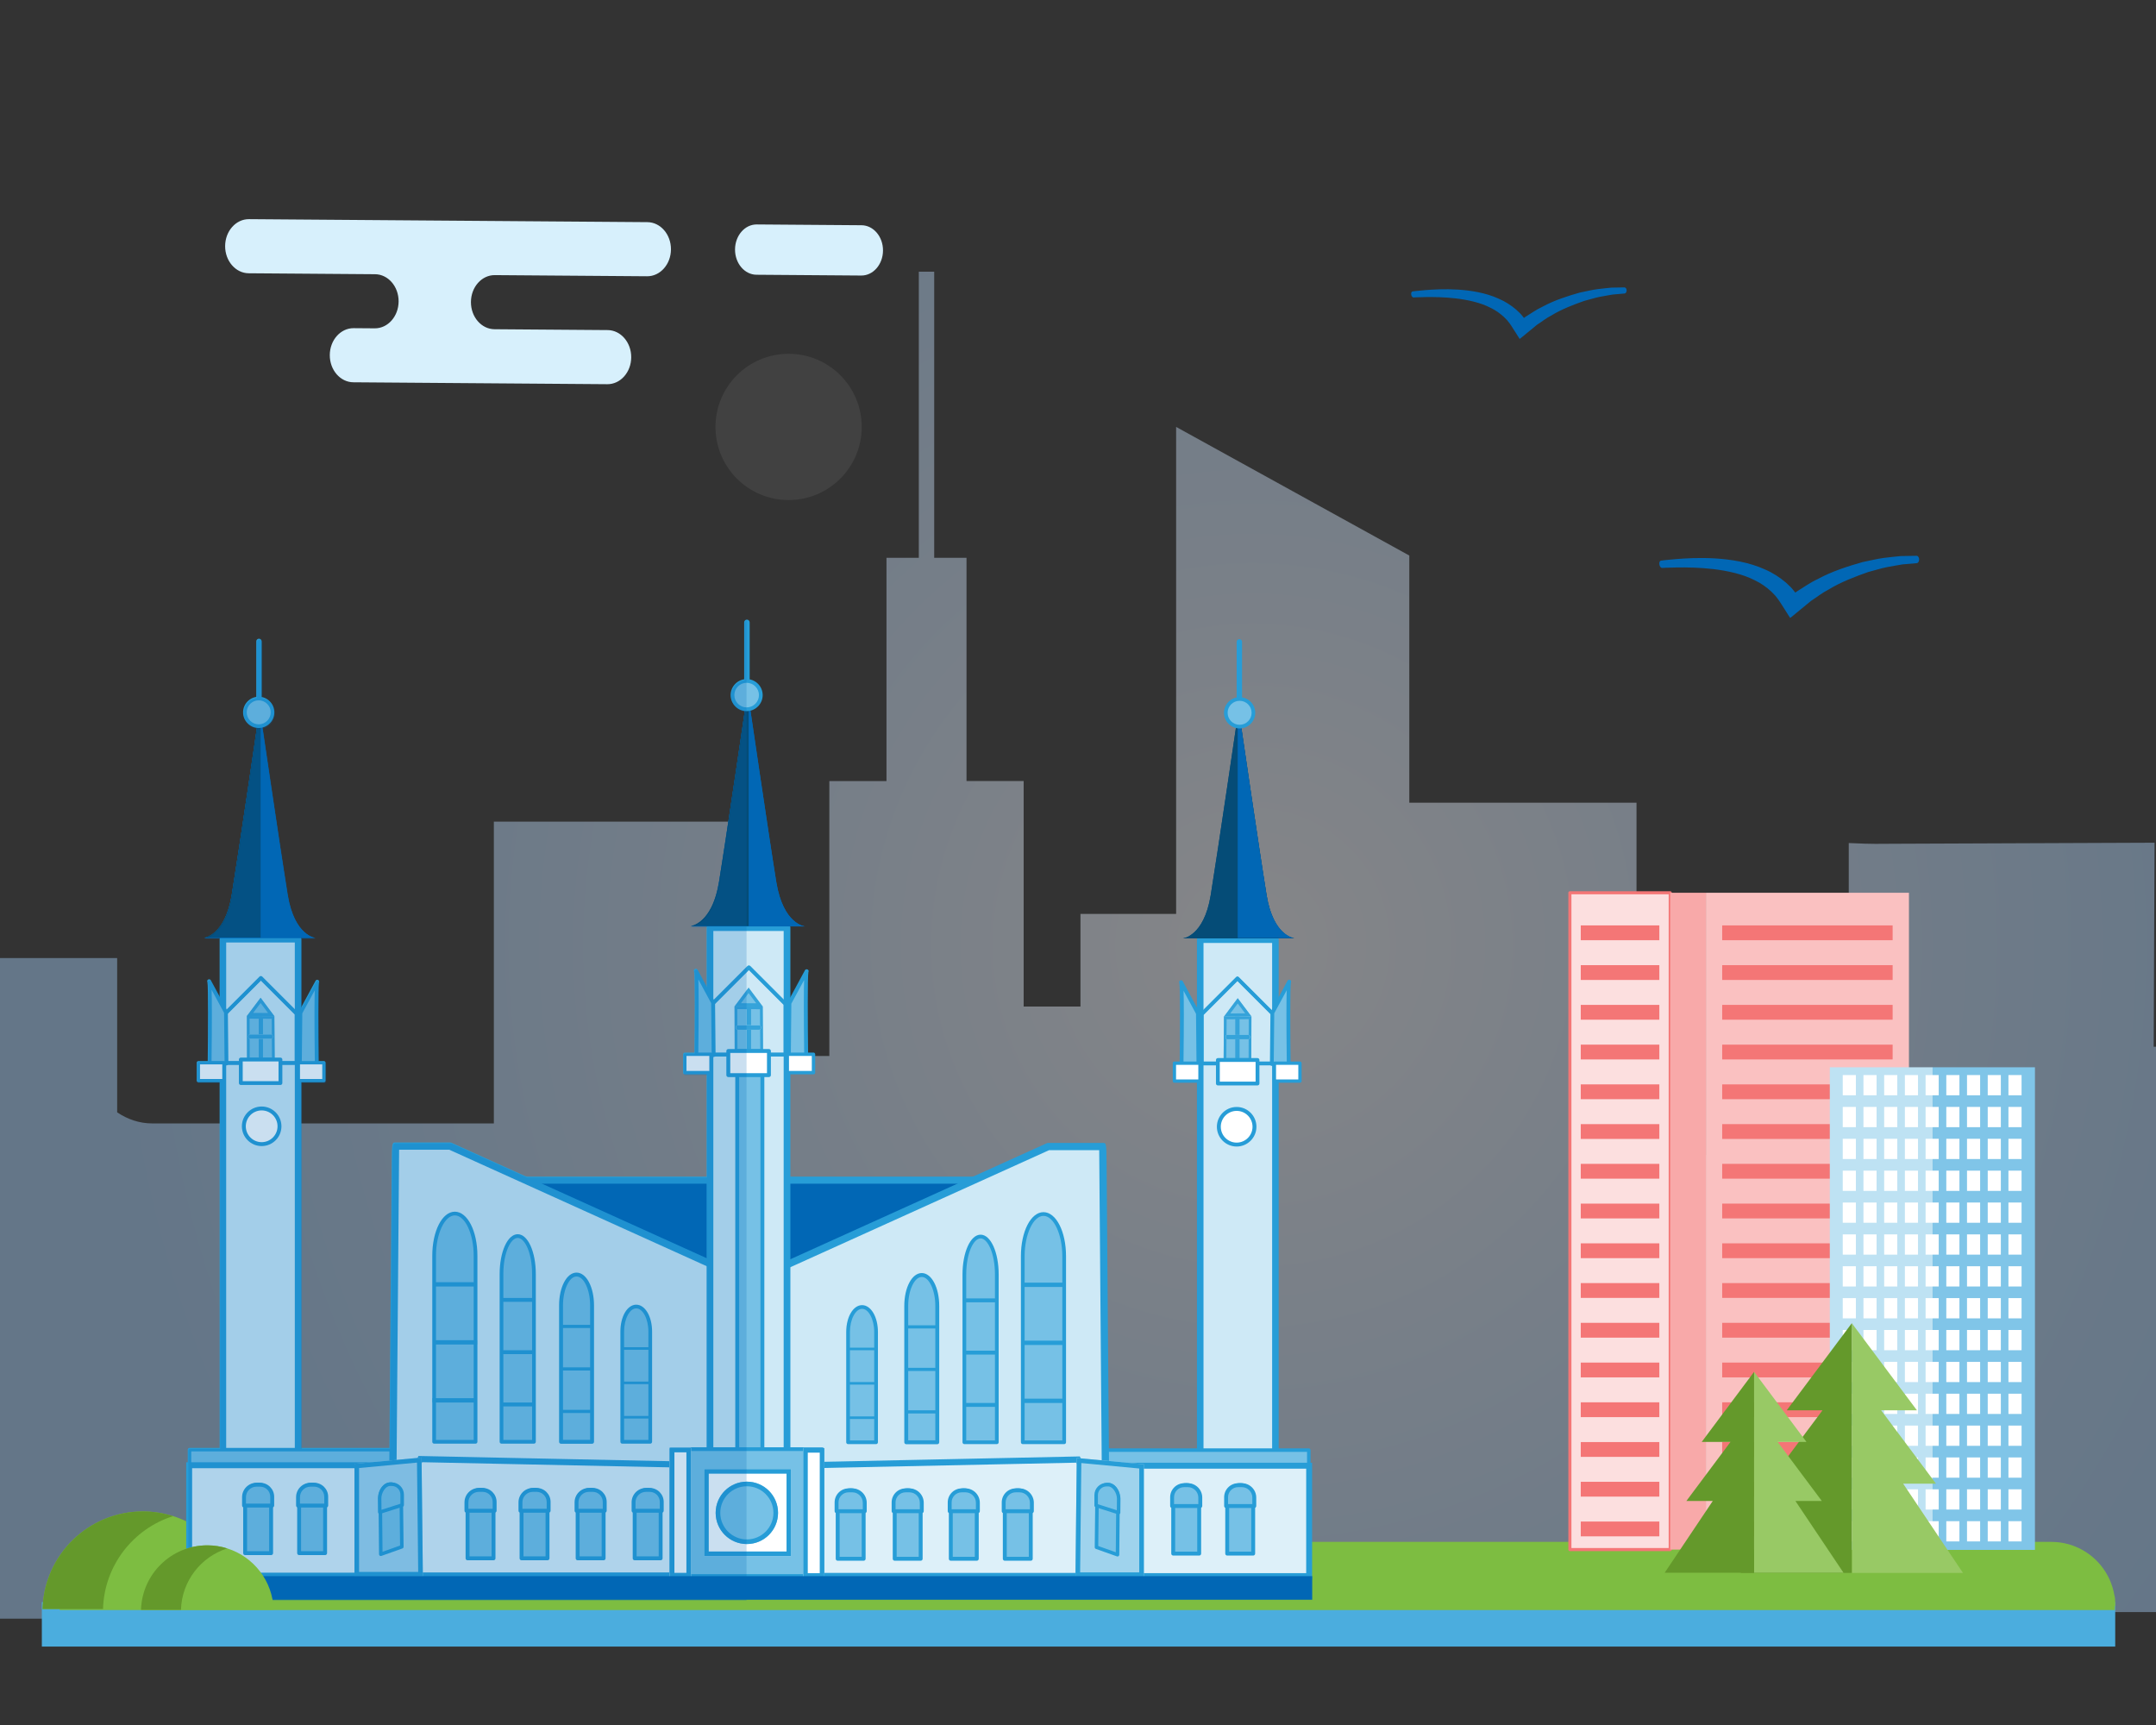 <?xml version="1.0" encoding="utf-8"?>
<!-- Generator: Adobe Illustrator 24.1.1, SVG Export Plug-In . SVG Version: 6.00 Build 0)  -->
<!DOCTYPE svg PUBLIC "-//W3C//DTD SVG 1.1//EN" "http://www.w3.org/Graphics/SVG/1.1/DTD/svg11.dtd">
<svg version="1.1" id="Слой_1" xmlns:x="http://ns.adobe.com/Extensibility/1.0/" xmlns:i="http://ns.adobe.com/AdobeIllustrator/10.0/" xmlns:graph="http://ns.adobe.com/Graphs/1.0/"
	 xmlns="http://www.w3.org/2000/svg" xmlns:xlink="http://www.w3.org/1999/xlink" x="0px" y="0px" viewBox="0 0 350 280"
	 style="enable-background:new 0 0 350 280;" xml:space="preserve">
<rect x="0" y="0" width="350" height="280" fill="#333333" stroke="none"/>
<style type="text/css">
	.st0{opacity:0.42;clip-path:url(#SVGID_2_);fill:url(#SVGID_3_);}
	.st1{clip-path:url(#SVGID_2_);fill:#4BADDE;}
	.st2{clip-path:url(#SVGID_2_);}
	.st3{fill:#D7F0FC;}
	.st4{clip-path:url(#SVGID_2_);fill:#7DBD41;}
	.st5{opacity:0.07;clip-path:url(#SVGID_2_);fill:#FFFFFF;}
	.st6{fill:#FCDFDF;stroke:#F47676;stroke-width:0.5;stroke-linecap:round;stroke-linejoin:round;stroke-miterlimit:10;}
	.st7{fill:#FAC1C1;}
	.st8{fill:#F8A9A9;}
	.st9{fill:#F47676;}
	.st10{fill:#80C5E8;}
	.st11{fill:#BEE2F3;}
	.st12{fill:#FFFFFF;}
	.st13{fill-rule:evenodd;clip-rule:evenodd;fill:#98C965;}
	.st14{fill-rule:evenodd;clip-rule:evenodd;fill:#64992B;}
	.st15{fill:#0167B5;}
	.st16{fill:#7DBD41;}
	.st17{fill:#64992B;}
	.st18{fill:#CEE9F6;stroke:#279DD7;stroke-width:0.5;stroke-linecap:round;stroke-linejoin:round;stroke-miterlimit:10;}
	.st19{fill:#279DD7;}
	.st20{fill:#054C77;}
	.st21{fill:#76C1E6;}
	.st22{fill:#35A3DA;}
	.st23{fill:#BCE0F3;}
	.st24{fill:#DDF0F9;stroke:#279DD7;stroke-width:0.5;stroke-miterlimit:10;}
	.st25{fill:#9FD3ED;}
	.st26{opacity:0.21;clip-path:url(#SVGID_2_);fill:#0167B5;}
</style>
<g>
	<defs>
		<rect id="SVGID_1_" width="350" height="280"/>
	</defs>
	<clipPath id="SVGID_2_">
		<use xlink:href="#SVGID_1_"  style="overflow:visible;"/>
	</clipPath>
	<radialGradient id="SVGID_3_" cx="203.355" cy="153.421" r="189.88" gradientUnits="userSpaceOnUse">
		<stop  offset="0" style="stop-color:#F6F7FC"/>
		<stop  offset="0.374" style="stop-color:#D3E6FC"/>
		<stop  offset="0.777" style="stop-color:#B2D7FC"/>
		<stop  offset="1" style="stop-color:#A6D1FC"/>
	</radialGradient>
	<path class="st0" d="M448.624,156.366h-24.265V109.731h-33v60.174h-41.736l0.142-33.117
		l-42.383,0.17c-2.556,0-2.894,0.085-7.26-0.117v13.007h-22.809v37.609h-11.647
		v-57.165h-36.883V90.175l-37.853-20.879v79.046h-15.53v15.043h-9.221v-36.606h-9.276
		v-36.238h-5.247V44.097h-2.499v46.446h-5.247v36.238h-9.276v44.629h-14.737
		c-0.135,0.745-0.339,1.443-0.581,2.114v-40.164H80.17v48.993H24.705
		c-2.091,0-4.015-0.679-5.683-1.798v-25.044H-41.915v107.234h60.936v-1.075h429.603
		V156.366z"/>
	<rect x="6.793" y="260.058" class="st1" width="336.587" height="7.212"/>
	<g class="st2">
		<path class="st3" d="M105.096,36.059l-64.674-0.486c-2.127-0.016-3.862,1.937-3.875,4.363
			c-0.013,2.425,1.7,4.405,3.826,4.421l20.51,0.154
			c2.127,0.016,3.84,1.995,3.826,4.421c-0.013,2.425-1.748,4.379-3.875,4.363
			l-3.422-0.026c-2.127-0.016-3.862,1.937-3.875,4.363
			c-0.013,2.425,1.7,4.405,3.826,4.421l41.233,0.31
			c2.127,0.016,3.862-1.937,3.875-4.363c0.013-2.425-1.7-4.405-3.826-4.421
			l-18.368-0.138c-2.127-0.016-3.84-1.995-3.826-4.421
			c0.013-2.425,1.748-4.379,3.875-4.363l24.721,0.186
			c2.127,0.016,3.862-1.937,3.875-4.363
			C108.936,38.055,107.223,36.075,105.096,36.059z"/>
		<g>
			<path class="st3" d="M122.809,44.597l17.004,0.128c1.938,0.015,3.518-1.801,3.531-4.056
				v-0c0.013-2.255-1.548-4.094-3.486-4.109l-17.004-0.128
				c-1.938-0.015-3.518,1.801-3.531,4.056v0
				C119.311,42.742,120.871,44.582,122.809,44.597z"/>
		</g>
	</g>
	<path class="st4" d="M343.319,261.34H9.697v-2.514h333.142
		c0.265,0,0.48,0.215,0.48,0.48V261.34z"/>
	<circle class="st5" cx="128.021" cy="69.298" r="11.872"/>
	<path class="st4" d="M343.383,260.66h-177.957l0,0c0-5.734,4.649-10.383,10.383-10.383H333
		C338.734,250.277,343.383,254.925,343.383,260.66L343.383,260.66z"/>
	<g class="st2">
		<rect x="254.852" y="144.913" class="st6" width="16.287" height="106.612"/>
		<rect x="276.928" y="144.913" class="st7" width="32.966" height="106.612"/>
		<rect x="271.139" y="144.913" class="st8" width="5.789" height="106.612"/>
		<g>
			<rect x="279.577" y="150.211" class="st9" width="27.668" height="2.404"/>
			<rect x="279.577" y="156.662" class="st9" width="27.668" height="2.404"/>
			<rect x="279.577" y="163.113" class="st9" width="27.668" height="2.404"/>
			<rect x="279.577" y="169.564" class="st9" width="27.668" height="2.404"/>
			<rect x="279.577" y="176.015" class="st9" width="27.668" height="2.404"/>
			<rect x="279.577" y="182.466" class="st9" width="27.668" height="2.404"/>
			<rect x="279.577" y="188.917" class="st9" width="27.668" height="2.404"/>
			<rect x="279.577" y="195.367" class="st9" width="27.668" height="2.404"/>
			<rect x="279.577" y="201.818" class="st9" width="27.668" height="2.404"/>
			<rect x="279.577" y="208.269" class="st9" width="27.668" height="2.404"/>
			<rect x="279.577" y="214.72" class="st9" width="27.668" height="2.404"/>
			<rect x="279.577" y="221.171" class="st9" width="27.668" height="2.404"/>
			<rect x="279.577" y="227.622" class="st9" width="27.668" height="2.404"/>
			<rect x="279.577" y="234.073" class="st9" width="27.668" height="2.404"/>
			<rect x="279.577" y="240.524" class="st9" width="27.668" height="2.404"/>
			<rect x="279.577" y="246.975" class="st9" width="27.668" height="2.404"/>
		</g>
		<g>
			<rect x="256.618" y="150.211" class="st9" width="12.755" height="2.404"/>
			<rect x="256.618" y="156.662" class="st9" width="12.755" height="2.404"/>
			<rect x="256.618" y="163.113" class="st9" width="12.755" height="2.404"/>
			<rect x="256.618" y="169.564" class="st9" width="12.755" height="2.404"/>
			<rect x="256.618" y="176.015" class="st9" width="12.755" height="2.404"/>
			<rect x="256.618" y="182.466" class="st9" width="12.755" height="2.404"/>
			<rect x="256.618" y="188.917" class="st9" width="12.755" height="2.404"/>
			<rect x="256.618" y="195.367" class="st9" width="12.755" height="2.404"/>
			<rect x="256.618" y="201.818" class="st9" width="12.755" height="2.404"/>
			<rect x="256.618" y="208.269" class="st9" width="12.755" height="2.404"/>
			<rect x="256.618" y="214.72" class="st9" width="12.755" height="2.404"/>
			<rect x="256.618" y="221.171" class="st9" width="12.755" height="2.404"/>
			<rect x="256.618" y="227.622" class="st9" width="12.755" height="2.404"/>
			<rect x="256.618" y="234.073" class="st9" width="12.755" height="2.404"/>
			<rect x="256.618" y="240.524" class="st9" width="12.755" height="2.404"/>
			<rect x="256.618" y="246.975" class="st9" width="12.755" height="2.404"/>
		</g>
	</g>
	<g class="st2">
		<rect x="313.735" y="173.239" class="st10" width="16.615" height="78.338"/>
		<rect x="297.046" y="173.239" class="st11" width="16.689" height="78.338"/>
		<rect x="299.146" y="246.916" class="st12" width="2.131" height="3.285"/>
		<rect x="302.509" y="246.916" class="st12" width="2.131" height="3.285"/>
		<rect x="305.871" y="246.916" class="st12" width="2.131" height="3.285"/>
		<rect x="309.233" y="246.916" class="st12" width="2.131" height="3.285"/>
		<rect x="312.596" y="246.916" class="st12" width="2.131" height="3.285"/>
		<rect x="315.958" y="246.916" class="st12" width="2.131" height="3.285"/>
		<rect x="319.32" y="246.916" class="st12" width="2.131" height="3.285"/>
		<rect x="322.683" y="246.916" class="st12" width="2.13" height="3.285"/>
		<rect x="326.045" y="246.916" class="st12" width="2.131" height="3.285"/>
		<rect x="299.146" y="241.743" class="st12" width="2.131" height="3.285"/>
		<rect x="302.509" y="241.743" class="st12" width="2.131" height="3.285"/>
		<rect x="305.871" y="241.743" class="st12" width="2.131" height="3.285"/>
		<rect x="309.233" y="241.743" class="st12" width="2.131" height="3.285"/>
		<rect x="312.596" y="241.743" class="st12" width="2.131" height="3.285"/>
		<rect x="315.958" y="241.743" class="st12" width="2.131" height="3.285"/>
		<rect x="319.32" y="241.743" class="st12" width="2.131" height="3.285"/>
		<rect x="322.683" y="241.743" class="st12" width="2.13" height="3.285"/>
		<rect x="326.045" y="241.743" class="st12" width="2.131" height="3.285"/>
		<rect x="299.146" y="236.571" class="st12" width="2.131" height="3.285"/>
		<rect x="302.509" y="236.571" class="st12" width="2.131" height="3.285"/>
		<rect x="305.871" y="236.571" class="st12" width="2.131" height="3.285"/>
		<rect x="309.233" y="236.571" class="st12" width="2.131" height="3.285"/>
		<rect x="312.596" y="236.571" class="st12" width="2.131" height="3.285"/>
		<rect x="315.958" y="236.571" class="st12" width="2.131" height="3.285"/>
		<rect x="319.32" y="236.571" class="st12" width="2.131" height="3.285"/>
		<rect x="322.683" y="236.571" class="st12" width="2.13" height="3.285"/>
		<rect x="326.045" y="236.571" class="st12" width="2.131" height="3.285"/>
		<rect x="299.146" y="231.398" class="st12" width="2.131" height="3.285"/>
		<rect x="302.509" y="231.398" class="st12" width="2.131" height="3.285"/>
		<rect x="305.871" y="231.398" class="st12" width="2.131" height="3.285"/>
		<rect x="309.233" y="231.398" class="st12" width="2.131" height="3.285"/>
		<rect x="312.596" y="231.398" class="st12" width="2.131" height="3.285"/>
		<rect x="315.958" y="231.398" class="st12" width="2.131" height="3.285"/>
		<rect x="319.32" y="231.398" class="st12" width="2.131" height="3.285"/>
		<rect x="322.683" y="231.398" class="st12" width="2.13" height="3.285"/>
		<rect x="326.045" y="231.398" class="st12" width="2.131" height="3.285"/>
		<rect x="299.146" y="226.226" class="st12" width="2.131" height="3.285"/>
		<rect x="302.509" y="226.226" class="st12" width="2.131" height="3.285"/>
		<rect x="305.871" y="226.226" class="st12" width="2.131" height="3.285"/>
		<rect x="309.233" y="226.226" class="st12" width="2.131" height="3.285"/>
		<rect x="312.596" y="226.226" class="st12" width="2.131" height="3.285"/>
		<rect x="315.958" y="226.226" class="st12" width="2.131" height="3.285"/>
		<rect x="319.32" y="226.226" class="st12" width="2.131" height="3.285"/>
		<rect x="322.683" y="226.226" class="st12" width="2.13" height="3.285"/>
		<rect x="326.045" y="226.226" class="st12" width="2.131" height="3.285"/>
		<rect x="299.146" y="221.054" class="st12" width="2.131" height="3.285"/>
		<rect x="302.509" y="221.054" class="st12" width="2.131" height="3.285"/>
		<rect x="305.871" y="221.054" class="st12" width="2.131" height="3.285"/>
		<rect x="309.233" y="221.054" class="st12" width="2.131" height="3.285"/>
		<rect x="312.596" y="221.054" class="st12" width="2.131" height="3.285"/>
		<rect x="315.958" y="221.054" class="st12" width="2.131" height="3.285"/>
		<rect x="319.32" y="221.054" class="st12" width="2.131" height="3.285"/>
		<rect x="322.683" y="221.054" class="st12" width="2.13" height="3.285"/>
		<rect x="326.045" y="221.054" class="st12" width="2.131" height="3.285"/>
		<rect x="299.146" y="215.881" class="st12" width="2.131" height="3.285"/>
		<rect x="302.509" y="215.881" class="st12" width="2.131" height="3.285"/>
		<rect x="305.871" y="215.881" class="st12" width="2.131" height="3.285"/>
		<rect x="309.233" y="215.881" class="st12" width="2.131" height="3.285"/>
		<rect x="312.596" y="215.881" class="st12" width="2.131" height="3.285"/>
		<rect x="315.958" y="215.881" class="st12" width="2.131" height="3.285"/>
		<rect x="319.32" y="215.881" class="st12" width="2.131" height="3.285"/>
		<rect x="322.683" y="215.881" class="st12" width="2.13" height="3.285"/>
		<rect x="326.045" y="215.881" class="st12" width="2.131" height="3.285"/>
		<rect x="299.146" y="210.709" class="st12" width="2.131" height="3.285"/>
		<rect x="302.509" y="210.709" class="st12" width="2.131" height="3.285"/>
		<rect x="305.871" y="210.709" class="st12" width="2.131" height="3.285"/>
		<rect x="309.233" y="210.709" class="st12" width="2.131" height="3.285"/>
		<rect x="312.596" y="210.709" class="st12" width="2.131" height="3.285"/>
		<rect x="315.958" y="210.709" class="st12" width="2.131" height="3.285"/>
		<rect x="319.32" y="210.709" class="st12" width="2.131" height="3.285"/>
		<rect x="322.683" y="210.709" class="st12" width="2.13" height="3.285"/>
		<rect x="326.045" y="210.709" class="st12" width="2.131" height="3.285"/>
		<rect x="299.146" y="205.536" class="st12" width="2.131" height="3.285"/>
		<rect x="302.509" y="205.536" class="st12" width="2.131" height="3.285"/>
		<rect x="305.871" y="205.536" class="st12" width="2.131" height="3.285"/>
		<rect x="309.233" y="205.536" class="st12" width="2.131" height="3.285"/>
		<rect x="312.596" y="205.536" class="st12" width="2.131" height="3.285"/>
		<rect x="315.958" y="205.536" class="st12" width="2.131" height="3.285"/>
		<rect x="319.32" y="205.536" class="st12" width="2.131" height="3.285"/>
		<rect x="322.683" y="205.536" class="st12" width="2.13" height="3.285"/>
		<rect x="326.045" y="205.536" class="st12" width="2.131" height="3.285"/>
		<rect x="299.146" y="200.364" class="st12" width="2.131" height="3.285"/>
		<rect x="302.509" y="200.364" class="st12" width="2.131" height="3.285"/>
		<rect x="305.871" y="200.364" class="st12" width="2.131" height="3.285"/>
		<rect x="309.233" y="200.364" class="st12" width="2.131" height="3.285"/>
		<rect x="312.596" y="200.364" class="st12" width="2.131" height="3.285"/>
		<rect x="315.958" y="200.364" class="st12" width="2.131" height="3.285"/>
		<rect x="319.32" y="200.364" class="st12" width="2.131" height="3.285"/>
		<rect x="322.683" y="200.364" class="st12" width="2.13" height="3.285"/>
		<rect x="326.045" y="200.364" class="st12" width="2.131" height="3.285"/>
		<rect x="299.146" y="195.192" class="st12" width="2.131" height="3.285"/>
		<rect x="302.509" y="195.192" class="st12" width="2.131" height="3.285"/>
		<rect x="305.871" y="195.192" class="st12" width="2.131" height="3.285"/>
		<rect x="309.233" y="195.192" class="st12" width="2.131" height="3.285"/>
		<rect x="312.596" y="195.192" class="st12" width="2.131" height="3.285"/>
		<rect x="315.958" y="195.192" class="st12" width="2.131" height="3.285"/>
		<rect x="319.32" y="195.192" class="st12" width="2.131" height="3.285"/>
		<rect x="322.683" y="195.192" class="st12" width="2.13" height="3.285"/>
		<rect x="326.045" y="195.192" class="st12" width="2.131" height="3.285"/>
		<rect x="299.146" y="190.019" class="st12" width="2.131" height="3.285"/>
		<rect x="302.509" y="190.019" class="st12" width="2.131" height="3.285"/>
		<rect x="305.871" y="190.019" class="st12" width="2.131" height="3.285"/>
		<rect x="309.233" y="190.019" class="st12" width="2.131" height="3.285"/>
		<rect x="312.596" y="190.019" class="st12" width="2.131" height="3.285"/>
		<rect x="315.958" y="190.019" class="st12" width="2.131" height="3.285"/>
		<rect x="319.32" y="190.019" class="st12" width="2.131" height="3.285"/>
		<rect x="322.683" y="190.019" class="st12" width="2.13" height="3.285"/>
		<rect x="326.045" y="190.019" class="st12" width="2.131" height="3.285"/>
		<rect x="299.146" y="184.847" class="st12" width="2.131" height="3.285"/>
		<rect x="302.509" y="184.847" class="st12" width="2.131" height="3.285"/>
		<rect x="305.871" y="184.847" class="st12" width="2.131" height="3.285"/>
		<rect x="309.233" y="184.847" class="st12" width="2.131" height="3.285"/>
		<rect x="312.596" y="184.847" class="st12" width="2.131" height="3.285"/>
		<rect x="315.958" y="184.847" class="st12" width="2.131" height="3.285"/>
		<rect x="319.32" y="184.847" class="st12" width="2.131" height="3.285"/>
		<rect x="322.683" y="184.847" class="st12" width="2.13" height="3.285"/>
		<rect x="326.045" y="184.847" class="st12" width="2.131" height="3.285"/>
		<rect x="299.146" y="179.675" class="st12" width="2.131" height="3.285"/>
		<rect x="302.509" y="179.675" class="st12" width="2.131" height="3.285"/>
		<rect x="305.871" y="179.675" class="st12" width="2.131" height="3.285"/>
		<rect x="309.233" y="179.675" class="st12" width="2.131" height="3.285"/>
		<rect x="312.596" y="179.675" class="st12" width="2.131" height="3.285"/>
		<rect x="315.958" y="179.675" class="st12" width="2.131" height="3.285"/>
		<rect x="319.32" y="179.675" class="st12" width="2.131" height="3.285"/>
		<rect x="322.683" y="179.675" class="st12" width="2.13" height="3.285"/>
		<rect x="326.045" y="179.675" class="st12" width="2.131" height="3.285"/>
		<rect x="299.146" y="174.502" class="st12" width="2.131" height="3.285"/>
		<rect x="302.509" y="174.502" class="st12" width="2.131" height="3.285"/>
		<rect x="305.871" y="174.502" class="st12" width="2.131" height="3.285"/>
		<rect x="309.233" y="174.502" class="st12" width="2.131" height="3.285"/>
		<rect x="312.596" y="174.502" class="st12" width="2.131" height="3.285"/>
		<rect x="315.958" y="174.502" class="st12" width="2.131" height="3.285"/>
		<rect x="319.32" y="174.502" class="st12" width="2.131" height="3.285"/>
		<rect x="322.683" y="174.502" class="st12" width="2.13" height="3.285"/>
		<rect x="326.045" y="174.502" class="st12" width="2.131" height="3.285"/>
	</g>
	<g id="XMLID_4_" class="st2">
		<polygon id="XMLID_12_" class="st13" points="311.191,228.923 300.62,214.778 300.62,255.309 
			318.659,255.309 308.956,240.83 314.283,240.83 305.385,228.923 		"/>
		<polygon id="XMLID_11_" class="st14" points="290.049,228.923 300.62,214.778 300.62,255.309 
			282.581,255.309 292.284,240.83 286.957,240.83 295.856,228.923 		"/>
		<g id="XMLID_5_">
			<polygon id="XMLID_10_" class="st13" points="293.26,234.054 284.755,222.673 284.755,255.286 
				299.27,255.286 291.462,243.635 295.748,243.635 288.588,234.054 			"/>
			<polygon id="XMLID_9_" class="st14" points="276.249,234.054 284.755,222.673 284.755,255.286 
				270.24,255.286 278.047,243.635 273.761,243.635 280.921,234.054 			"/>
		</g>
	</g>
	<g class="st2">
		<path class="st15" d="M311.185,91.409c0,0-0.881,0.077-2.342,0.204
			c-0.721,0.103-1.574,0.283-2.531,0.447c-0.954,0.183-1.964,0.521-3.059,0.798
			c-2.098,0.74-4.433,1.624-6.415,2.842c-1.065,0.539-1.916,1.248-2.847,1.841
			c-0.794,0.652-1.573,1.294-2.333,1.918l-0.571,0.469l-0.284,0.231
			c-0.09,0.057-0.201,0.234-0.252,0.056c-0.255-0.4-0.504-0.794-0.751-1.181
			c-0.249-0.393-0.504-0.791-0.762-1.197l-0.39-0.569l-0.206-0.264
			c-0.247-0.371-0.621-0.683-0.948-1.032c-0.725-0.65-1.565-1.277-2.582-1.76
			c-1.976-1.027-4.478-1.563-6.763-1.836c-2.295-0.273-4.398-0.283-5.894-0.266
			c-1.501,0.015-2.411,0.075-2.411,0.076c-0.5,0.012-0.685-1.108-0.192-1.185
			c0,0,0.92-0.132,2.478-0.253c1.555-0.122,3.757-0.259,6.308-0.105
			c2.529,0.157,5.488,0.603,8.066,1.783c1.306,0.554,2.443,1.314,3.399,2.121
			c0.441,0.425,0.921,0.826,1.247,1.275l0.264,0.327
			c0.098,0.121,0.019,0.022,0.036,0.044c-0.008-0.011,0-0.005-0.001-0.007
			c-0.071,0.058,0.201-0.147,0.346-0.241c1.063-0.644,2.073-1.394,3.288-1.947
			c2.287-1.252,4.938-2.099,7.3-2.764c1.235-0.243,2.361-0.533,3.422-0.67
			c1.067-0.118,2.007-0.247,2.798-0.303c1.596-0.027,2.556-0.044,2.556-0.044
			C311.687,90.309,311.654,91.31,311.185,91.409z"/>
	</g>
	<g id="XMLID_6_" class="st2">
		<path id="XMLID_8_" class="st16" d="M23.198,245.335c1.712,0,3.359,0.27,4.908,0.759
			c6.461,2.04,11.179,7.992,11.384,15.081H16.722h-9.816
			C7.16,252.387,14.347,245.335,23.198,245.335z"/>
		<path id="XMLID_7_" class="st17" d="M23.198,245.335c1.712,0,3.359,0.27,4.908,0.759
			c-6.461,2.04-11.179,7.992-11.384,15.081h-9.816
			C7.16,252.387,14.347,245.335,23.198,245.335z"/>
	</g>
	<g class="st2">
		<g>
			<g>
				<rect x="36.186" y="152.449" class="st18" width="12.205" height="102.374"/>
				<path class="st19" d="M48.391,255.354H36.186c-0.294,0-0.532-0.238-0.532-0.532V152.449
					c0-0.294,0.238-0.532,0.532-0.532H48.391c0.294,0,0.532,0.238,0.532,0.532
					v102.373C48.923,255.116,48.685,255.354,48.391,255.354z M36.718,254.29h11.141
					V152.981h-11.141V254.29z"/>
			</g>
			<g>
				<path class="st15" d="M37.619,145.247c1.104-6.731,4.537-30.161,4.537-30.161
					s3.436,23.43,4.537,30.161c1.106,6.731,4.547,7.002,4.547,7.002h-9.084
					h-9.072C33.084,152.249,36.518,151.978,37.619,145.247z"/>
				<path class="st15" d="M42.157,119.133c1.031,6.989,3.142,21.235,3.956,26.209
					c0.567,3.448,1.743,5.311,2.822,6.317h-6.777h-6.77
					c1.076-1.006,2.249-2.869,2.814-6.317
					C39.016,140.368,41.127,126.122,42.157,119.133 M42.157,115.086
					c0,0-3.433,23.43-4.537,30.161c-1.102,6.731-4.535,7.002-4.535,7.002h9.072
					h9.085c0,0-3.441-0.271-4.547-7.002C45.592,138.516,42.157,115.086,42.157,115.086
					L42.157,115.086z"/>
			</g>
			<path class="st20" d="M42.157,152.193h0.155v-36.11
				c-0.038-0.256-0.067-0.457-0.091-0.623L41.903,116.76
				c-0.813,5.53-3.361,22.806-4.283,28.431c-0.953,5.827-3.65,6.811-4.359,6.97
				l-0.008,0.031H42.157z"/>
			<path class="st19" d="M42.039,116.498h-0c-0.241,0-0.436-0.195-0.436-0.436v-11.956
				c0-0.241,0.195-0.436,0.436-0.436h0c0.241,0,0.436,0.195,0.436,0.436v11.956
				C42.475,116.302,42.28,116.498,42.039,116.498z"/>
			<g>
				<circle class="st21" cx="41.998" cy="115.626" r="2.242"/>
				<path class="st19" d="M41.998,118.162c-1.398,0-2.537-1.138-2.537-2.536
					s1.139-2.537,2.537-2.537s2.536,1.139,2.536,2.537
					S43.397,118.162,41.998,118.162z M41.998,113.679
					c-1.074,0-1.947,0.873-1.947,1.947c0,1.073,0.873,1.946,1.947,1.946
					c1.073,0,1.946-0.873,1.946-1.946C43.944,114.552,43.071,113.679,41.998,113.679z"
					/>
			</g>
			<g>
				<path class="st18" d="M36.435,164.654l5.916-5.916l5.791,5.791v8.012H36.435
					C36.435,172.542,36.518,164.654,36.435,164.654z"/>
				<path class="st19" d="M48.142,172.852H36.435c-0.083,0-0.162-0.032-0.221-0.092
					c-0.058-0.059-0.09-0.139-0.089-0.221c0.03-2.908,0.059-7.329,0.013-7.795
					c-0.032-0.108-0.004-0.228,0.078-0.309l5.916-5.916
					c0.121-0.121,0.316-0.121,0.438,0l5.791,5.791
					c0.059,0.058,0.091,0.137,0.091,0.219v8.013
					C48.451,172.713,48.313,172.852,48.142,172.852z M36.748,172.232h11.084v-7.575
					l-5.481-5.48l-5.604,5.604C36.794,165.365,36.802,167.049,36.748,172.232z"/>
			</g>
			<g>
				<path class="st21" d="M33.944,159.257l2.74,5.065l0.083,8.303h-2.74
					C34.027,172.625,34.193,159.257,33.944,159.257z"/>
				<path class="st19" d="M36.767,172.935h-2.739c-0.083,0-0.162-0.033-0.221-0.092
					c-0.058-0.059-0.09-0.139-0.089-0.222c0.061-4.936,0.099-12.438-0.043-13.211
					l-0.003-0.006c-0.052-0.096-0.05-0.212,0.006-0.307
					c0.1-0.165,0.358-0.192,0.494-0.056c0.014,0.015,0.028,0.029,0.044,0.067
					h0.001l2.739,5.065c0.024,0.044,0.037,0.094,0.037,0.145l0.083,8.303
					c0.001,0.083-0.031,0.162-0.089,0.221
					C36.929,172.902,36.85,172.935,36.767,172.935z M34.341,172.315h2.112
					l-0.079-7.913l-2.021-3.74C34.404,162.281,34.423,165.568,34.341,172.315z"/>
			</g>
			<g>
				<path class="st21" d="M51.505,159.34l-2.74,5.065l-0.083,8.303h2.74
					C51.421,172.708,51.255,159.34,51.505,159.34z"/>
				<path class="st19" d="M51.421,173.018h-2.739c-0.083,0-0.162-0.032-0.221-0.092
					c-0.058-0.059-0.09-0.138-0.089-0.221l0.083-8.303
					c0-0.051,0.013-0.101,0.037-0.145l2.741-5.065
					c0.016-0.038,0.03-0.053,0.044-0.067c0.135-0.136,0.395-0.11,0.494,0.056
					c0.056,0.095,0.058,0.211,0.006,0.307l-0.003,0.006
					c-0.143,0.775-0.104,8.276-0.044,13.211c0.001,0.083-0.031,0.163-0.089,0.222
					C51.583,172.984,51.504,173.018,51.421,173.018z M48.995,172.398h2.112
					c-0.082-6.746-0.063-10.033-0.011-11.652l-2.022,3.739L48.995,172.398z"/>
			</g>
			<g>
				<rect x="32.2" y="172.5" class="st12" width="4.151" height="2.906"/>
				<path class="st19" d="M36.352,175.674h-4.151c-0.147,0-0.268-0.12-0.268-0.268v-2.906
					c0-0.147,0.12-0.268,0.268-0.268h4.151c0.147,0,0.268,0.12,0.268,0.268v2.906
					C36.619,175.554,36.499,175.674,36.352,175.674z M32.468,175.139h3.616v-2.371
					h-3.616V175.139z"/>
			</g>
			<g>
				<rect x="48.432" y="172.5" class="st12" width="4.151" height="2.906"/>
				<path class="st19" d="M52.584,175.674h-4.151c-0.147,0-0.268-0.12-0.268-0.268v-2.906
					c0-0.147,0.12-0.268,0.268-0.268h4.151c0.147,0,0.268,0.12,0.268,0.268v2.906
					C52.852,175.554,52.732,175.674,52.584,175.674z M48.7,175.139h3.616v-2.371
					h-3.616V175.139z"/>
			</g>
			<g>
				<g>
					<polygon class="st21" points="44.593,172.114 40.102,172.114 40.079,164.913 44.539,164.934 
											"/>
					<path class="st22" d="M40.517,165.351l3.588,0.017l0.048,6.308h-3.616L40.517,165.351
						 M40.079,164.913l0.023,7.201h4.491l-0.055-7.18L40.079,164.913L40.079,164.913z
						"/>
				</g>
				<g>
					<path class="st22" d="M42.67,164.666c0-0.132-0.144-0.239-0.322-0.239
						c-0.178,0-0.322,0.107-0.322,0.239v7.252c0,0.132,0.144,0.239,0.322,0.239
						c0.178,0,0.322-0.107,0.322-0.239V164.666z"/>
					<path class="st22" d="M42.348,164.427c-0.178,0-0.322,0.107-0.322,0.239v7.252
						c0,0.132,0.144,0.239,0.322,0.239c0.178,0,0.322-0.107,0.322-0.239v-7.252
						C42.67,164.534,42.526,164.427,42.348,164.427L42.348,164.427z"/>
				</g>
				<g>
					<path class="st23" d="M44.028,168.619c0.138,0,0.25-0.159,0.25-0.354
						c0-0.195-0.112-0.354-0.25-0.354H40.541c-0.138,0-0.25,0.159-0.25,0.354
						c0,0.196,0.112,0.354,0.25,0.354H44.028z"/>
					<path class="st22" d="M44.028,167.911h-3.487c-0.138,0-0.25,0.159-0.25,0.354
						c0,0.196,0.112,0.354,0.25,0.354h3.487c0.138,0,0.25-0.159,0.25-0.354
						C44.278,168.069,44.166,167.911,44.028,167.911L44.028,167.911z"/>
				</g>
				<g>
					<polygon class="st21" points="44.541,164.945 42.305,161.956 40.077,164.92 					"/>
					<path class="st22" d="M42.304,162.81l1.208,1.616l-2.413-0.013L42.304,162.81
						 M42.305,161.956l-2.228,2.965l4.464,0.024L42.305,161.956L42.305,161.956z"/>
				</g>
			</g>
			<g>
				<rect x="39.092" y="171.981" class="st12" width="6.435" height="3.819"/>
				<path class="st19" d="M45.526,176.11h-6.435c-0.171,0-0.31-0.139-0.31-0.31v-3.819
					c0-0.171,0.139-0.31,0.31-0.31h6.435c0.171,0,0.31,0.139,0.31,0.31
					v3.819C45.836,175.972,45.697,176.11,45.526,176.11z M39.401,175.491h5.815
					v-3.2h-5.815V175.491z"/>
			</g>
			<g>
				<circle class="st12" cx="42.477" cy="182.819" r="2.894"/>
				<path class="st19" d="M42.478,186.03c-1.771,0-3.211-1.44-3.211-3.212
					c0-1.771,1.44-3.211,3.211-3.211s3.211,1.44,3.211,3.211
					C45.689,184.59,44.248,186.03,42.478,186.03z M42.478,180.242
					c-1.42,0-2.576,1.156-2.576,2.576c0,1.421,1.156,2.577,2.576,2.577
					s2.576-1.156,2.576-2.577C45.054,181.398,43.898,180.242,42.478,180.242z"/>
			</g>
		</g>
		<g>
			<rect x="66.562" y="191.563" class="st15" width="94.553" height="23.149"/>
			<path class="st19" d="M161.115,215.289H66.563c-0.318,0-0.576-0.258-0.576-0.576v-23.149
				c0-0.318,0.258-0.576,0.576-0.576h94.553c0.318,0,0.576,0.258,0.576,0.576
				v23.149C161.692,215.031,161.434,215.289,161.115,215.289z M67.139,214.137h93.4
				v-21.997H67.139V214.137z"/>
		</g>
		<g>
			<g>
				<rect x="30.765" y="235.308" class="st21" width="38.6" height="4.426"/>
				<path class="st19" d="M69.364,240.018H30.765c-0.157,0-0.285-0.128-0.285-0.285v-4.425
					c0-0.157,0.128-0.285,0.285-0.285h38.6c0.157,0,0.285,0.128,0.285,0.285
					v4.425C69.65,239.891,69.522,240.018,69.364,240.018z M31.05,239.448h38.029
					v-3.854H31.05V239.448z"/>
			</g>
			<g>
				<path class="st18" d="M64.205,186.031h8.853l43.461,19.66v46.723H63.669
					C63.669,252.414,64.205,185.776,64.205,186.031z"/>
				<path class="st19" d="M116.52,253.005H63.669c-0.157,0-0.309-0.062-0.42-0.175
					c-0.11-0.111-0.172-0.264-0.171-0.421l0.513-63.531
					c0.028-3.442,0.065-3.435,0.616-3.438v0.001h8.852
					c0.084,0,0.167,0.018,0.243,0.053l43.461,19.66
					c0.212,0.096,0.348,0.306,0.348,0.538v46.723
					C117.11,252.74,116.846,253.005,116.52,253.005z M64.265,251.823h51.664v-45.751
					l-42.997-19.45h-8.141C64.74,192.769,64.315,245.588,64.265,251.823z"/>
			</g>
			<g>
				<g>
					<path class="st21" d="M73.837,196.982c1.86,0,3.363,3.061,3.363,6.851v30.199H70.477
						v-30.199C70.477,200.042,71.983,196.982,73.837,196.982z"/>
					<path class="st19" d="M77.2,234.333h-6.723c-0.167,0-0.302-0.135-0.302-0.302v-30.199
						c0-4.011,1.608-7.152,3.661-7.152c2.056,0,3.665,3.142,3.665,7.152v30.199
						C77.502,234.198,77.367,234.333,77.2,234.333z M70.779,233.729h6.119v-29.897
						c0-3.55-1.402-6.549-3.062-6.549c-1.657,0-3.058,2.999-3.058,6.549V233.729z"/>
				</g>
				<rect x="70.371" y="208.123" class="st19" width="6.872" height="0.702"/>
				<rect x="70.573" y="217.538" class="st19" width="6.872" height="0.702"/>
				<rect x="70.222" y="226.953" class="st19" width="6.872" height="0.702"/>
			</g>
			<g>
				<g>
					<path class="st21" d="M84.045,200.638c1.457,0,2.635,2.759,2.635,6.175v27.219h-5.268
						v-27.219C81.412,203.396,82.592,200.638,84.045,200.638z"/>
					<path class="st19" d="M86.68,234.333h-5.268c-0.167,0-0.302-0.135-0.302-0.302v-27.219
						c0-3.632,1.289-6.477,2.935-6.477c1.646,0,2.937,2.845,2.937,6.477v27.219
						C86.982,234.198,86.847,234.333,86.68,234.333z M81.714,233.729h4.664V206.812
						c0-3.513-1.206-5.873-2.333-5.873c-1.126,0-2.331,2.36-2.331,5.873V233.729z"/>
				</g>
				<rect x="81.329" y="210.68" class="st19" width="5.385" height="0.633"/>
				<rect x="81.487" y="219.166" class="st19" width="5.385" height="0.633"/>
				<rect x="81.212" y="227.652" class="st19" width="5.385" height="0.633"/>
			</g>
			<g>
				<g>
					<path class="st21" d="M93.595,206.883c1.393,0,2.519,2.243,2.519,5.02v22.129h-5.036
						v-22.129C91.078,209.125,92.206,206.883,93.595,206.883z"/>
					<path class="st19" d="M96.114,234.349h-5.036c-0.176,0-0.317-0.142-0.317-0.317v-22.129
						c0-2.993,1.245-5.337,2.835-5.337c1.591,0,2.836,2.344,2.836,5.337v22.129
						C96.432,234.207,96.29,234.349,96.114,234.349z M91.396,233.714h4.401v-21.812
						c0-2.549-1.008-4.702-2.201-4.702c-1.192,0-2.2,2.153-2.2,4.702V233.714z"/>
				</g>
				<rect x="90.999" y="215.047" class="st19" width="5.148" height="0.514"/>
				<rect x="91.15" y="221.946" class="st19" width="5.148" height="0.514"/>
				<rect x="90.887" y="228.845" class="st19" width="5.148" height="0.514"/>
			</g>
			<g>
				<g>
					<path class="st21" d="M103.285,212.074c1.258,0,2.274,1.814,2.274,4.06v17.897h-4.547
						v-17.897C101.013,213.888,102.031,212.074,103.285,212.074z"/>
					<path class="st19" d="M105.559,234.333h-4.546c-0.167,0-0.302-0.135-0.302-0.302V216.134
						c0-2.445,1.13-4.361,2.573-4.361c1.444,0,2.576,1.916,2.576,4.361v17.897
						C105.86,234.198,105.726,234.333,105.559,234.333z M101.315,233.729h3.942V216.134
						c0-2.037-0.903-3.758-1.973-3.758c-1.067,0-1.97,1.721-1.97,3.758V233.729z"/>
				</g>
				<rect x="100.941" y="218.677" class="st19" width="4.647" height="0.416"/>
				<rect x="101.077" y="224.257" class="st19" width="4.647" height="0.416"/>
				<rect x="100.84" y="229.837" class="st19" width="4.647" height="0.416"/>
			</g>
			<g>
				<rect x="30.477" y="237.606" class="st24" width="83.872" height="18.383"/>
				<path class="st19" d="M113.638,238.318v16.959H31.189v-16.959H113.638 M114.35,237.606
					h-83.872v18.383h83.872V237.606L114.35,237.606z"/>
			</g>
			<g>
				<polygon class="st24" points="116.903,255.989 57.541,255.989 68.094,236.585 116.903,237.606 
									"/>
				<path class="st19" d="M68.535,237.344l47.618,0.996v16.899H58.803L68.535,237.344
					 M68.094,236.585l-10.553,19.404h59.362V237.606L68.094,236.585L68.094,236.585z"/>
			</g>
			<g>
				<polygon class="st25" points="68.647,255.904 57.541,255.904 57.541,237.606 68.435,236.585 
									"/>
				<path class="st19" d="M67.694,237.407l0.195,17.746h-9.598v-16.865L67.694,237.407
					 M68.435,236.585l-10.894,1.021v18.298h11.106L68.435,236.585L68.435,236.585z"/>
			</g>
			<g>
				<g>
					<path class="st21" d="M105.137,241.819c1.166,0,2.109,0.919,2.109,2.058v9.07h-4.216
						v-9.07C103.03,242.738,103.975,241.819,105.137,241.819z"/>
					<path class="st19" d="M107.246,253.264h-4.216c-0.176,0-0.317-0.142-0.317-0.317v-9.07
						c0-1.31,1.088-2.375,2.425-2.375c1.338,0,2.426,1.065,2.426,2.375v9.07
						C107.564,253.122,107.422,253.264,107.246,253.264z M103.348,252.629h3.581v-8.753
						c0-0.959-0.804-1.74-1.791-1.74s-1.79,0.781-1.79,1.74V252.629z"/>
				</g>
				<g>
					<path class="st21" d="M107.426,245.223h-4.574v-1.37c0-1.111,0.901-2.012,2.012-2.012
						h0.615c1.075,0,1.947,0.872,1.947,1.947V245.223z"/>
					<path class="st19" d="M107.426,245.54h-4.575c-0.176,0-0.317-0.142-0.317-0.317v-1.37
						c0-1.285,1.045-2.33,2.33-2.33h0.615c1.249,0,2.265,1.016,2.265,2.265
						v1.436C107.743,245.398,107.602,245.54,107.426,245.54z M103.168,244.905h3.94
						v-1.118c0-0.898-0.731-1.63-1.63-1.63h-0.615
						c-0.935,0-1.695,0.761-1.695,1.695V244.905z"/>
				</g>
			</g>
			<g>
				<g>
					<path class="st21" d="M95.881,241.819c1.166,0,2.109,0.919,2.109,2.058v9.07h-4.216
						v-9.07C93.774,242.738,94.718,241.819,95.881,241.819z"/>
					<path class="st19" d="M97.989,253.264h-4.216c-0.176,0-0.317-0.142-0.317-0.317v-9.07
						c0-1.31,1.088-2.375,2.425-2.375c1.338,0,2.426,1.065,2.426,2.375v9.07
						C98.307,253.122,98.165,253.264,97.989,253.264z M94.091,252.629h3.581v-8.753
						c0-0.959-0.804-1.74-1.791-1.74s-1.79,0.781-1.79,1.74V252.629z"/>
				</g>
				<g>
					<path class="st21" d="M98.169,245.223h-4.574v-1.37c0-1.111,0.901-2.012,2.013-2.012
						h0.615c1.075,0,1.947,0.872,1.947,1.947V245.223z"/>
					<path class="st19" d="M98.169,245.54h-4.575c-0.176,0-0.317-0.142-0.317-0.317v-1.37
						c0-1.285,1.045-2.33,2.33-2.33h0.615c1.249,0,2.265,1.016,2.265,2.265
						v1.436C98.486,245.398,98.345,245.54,98.169,245.54z M93.911,244.905h3.94
						v-1.118c0-0.898-0.731-1.63-1.63-1.63h-0.615
						c-0.935,0-1.695,0.761-1.695,1.695V244.905z"/>
				</g>
			</g>
			<g>
				<g>
					<path class="st21" d="M78.008,241.819c1.166,0,2.109,0.919,2.109,2.058v9.07h-4.216
						v-9.07C75.901,242.738,76.845,241.819,78.008,241.819z"/>
					<path class="st19" d="M80.117,253.264H75.901c-0.176,0-0.317-0.142-0.317-0.317v-9.07
						c0-1.31,1.087-2.375,2.424-2.375c1.338,0,2.427,1.065,2.427,2.375v9.07
						C80.435,253.122,80.293,253.264,80.117,253.264z M76.219,252.629h3.581v-8.753
						c0-0.959-0.804-1.74-1.792-1.74c-0.986,0-1.789,0.781-1.789,1.74V252.629z"/>
				</g>
				<g>
					<path class="st21" d="M80.296,245.223h-4.574v-1.37c0-1.111,0.901-2.012,2.013-2.012
						h0.615c1.075,0,1.947,0.872,1.947,1.947V245.223z"/>
					<path class="st19" d="M80.296,245.54h-4.574c-0.176,0-0.317-0.142-0.317-0.317v-1.37
						c0-1.285,1.045-2.33,2.33-2.33h0.615c1.248,0,2.264,1.016,2.264,2.265
						v1.436C80.613,245.398,80.472,245.54,80.296,245.54z M76.039,244.905h3.939
						v-1.118c0-0.898-0.73-1.63-1.629-1.63h-0.615
						c-0.935,0-1.695,0.761-1.695,1.695V244.905z"/>
				</g>
			</g>
			<g>
				<g>
					<path class="st21" d="M86.774,241.819c1.166,0,2.109,0.919,2.109,2.058v9.07h-4.216
						v-9.07C84.667,242.738,85.611,241.819,86.774,241.819z"/>
					<path class="st19" d="M88.883,253.264H84.667c-0.176,0-0.317-0.142-0.317-0.317v-9.07
						c0-1.31,1.088-2.375,2.425-2.375c1.338,0,2.426,1.065,2.426,2.375v9.07
						C89.2,253.122,89.059,253.264,88.883,253.264z M84.984,252.629h3.581v-8.753
						c0-0.959-0.804-1.74-1.791-1.74s-1.79,0.781-1.79,1.74V252.629z"/>
				</g>
				<g>
					<path class="st21" d="M89.062,245.223h-4.574v-1.37c0-1.111,0.901-2.012,2.013-2.012
						h0.615c1.075,0,1.947,0.872,1.947,1.947V245.223z"/>
					<path class="st19" d="M89.063,245.54h-4.574c-0.176,0-0.317-0.142-0.317-0.317v-1.37
						c0-1.285,1.045-2.33,2.329-2.33h0.615c1.249,0,2.265,1.016,2.265,2.265
						v1.436C89.38,245.398,89.238,245.54,89.063,245.54z M84.806,244.905h3.939
						v-1.118c0-0.898-0.731-1.63-1.63-1.63h-0.615
						c-0.934,0-1.694,0.761-1.694,1.695V244.905z"/>
				</g>
			</g>
			<g>
				<g>
					<path class="st21" d="M63.434,240.893c0.944,0,1.707,0.919,1.707,2.058l0.092,8.123
						l-3.415,1.213l-0.089-9.336C61.729,241.812,62.493,240.893,63.434,240.893z"/>
					<path class="st19" d="M61.817,252.573c-0.058,0-0.115-0.018-0.164-0.052
						c-0.075-0.053-0.121-0.14-0.122-0.231l-0.089-9.336
						c0-1.295,0.894-2.347,1.991-2.347c1.099,0,1.993,1.052,1.993,2.344l0.092,8.12
						c0.001,0.122-0.075,0.231-0.19,0.272l-3.415,1.213
						C61.882,252.567,61.85,252.573,61.817,252.573z M63.434,241.18
						c-0.782,0-1.419,0.795-1.419,1.771l0.085,8.933l2.845-1.011l-0.09-7.919
						C64.855,241.975,64.217,241.18,63.434,241.18z"/>
				</g>
				<g>
					<path class="st21" d="M65.286,244.297l-3.638,1.16l-0.021-2.277
						c0-0.963,0.738-2.266,1.702-2.266h0.271c0.932,0,1.687,0.756,1.687,1.687
						V244.297z"/>
					<path class="st19" d="M61.648,245.743c-0.06,0-0.118-0.019-0.168-0.055
						c-0.073-0.053-0.117-0.138-0.118-0.229l-0.021-2.276
						c0-1.159,0.887-2.556,1.988-2.556h0.271c1.088,0,1.974,0.886,1.974,1.974
						v1.696c0,0.124-0.081,0.234-0.199,0.272l-3.639,1.159
						C61.706,245.738,61.677,245.743,61.648,245.743z M63.328,241.2
						c-0.749,0-1.416,1.107-1.416,1.98l0.018,1.887l3.07-0.979v-1.487
						c0-0.772-0.629-1.401-1.401-1.401H63.328z M65.286,244.298h0.007H65.286z"/>
				</g>
			</g>
			<g>
				<g>
					<path class="st21" d="M41.902,240.978c1.166,0,2.109,0.919,2.109,2.058v9.07h-4.216
						v-9.07C39.795,241.898,40.739,240.978,41.902,240.978z"/>
					<path class="st19" d="M44.011,252.424h-4.216c-0.176,0-0.317-0.142-0.317-0.317v-9.07
						c0-1.31,1.087-2.375,2.424-2.375c1.338,0,2.427,1.065,2.427,2.375v9.07
						C44.328,252.282,44.187,252.424,44.011,252.424z M40.112,251.789h3.581v-8.753
						c0-0.959-0.804-1.74-1.792-1.74c-0.986,0-1.789,0.781-1.789,1.74V251.789z"/>
				</g>
				<g>
					<path class="st21" d="M44.19,244.383h-4.574v-1.37c0-1.111,0.901-2.012,2.013-2.012
						h0.615c1.075,0,1.947,0.872,1.947,1.947V244.383z"/>
					<path class="st19" d="M44.19,244.7h-4.574c-0.176,0-0.317-0.142-0.317-0.317v-1.371
						c0-1.284,1.045-2.329,2.33-2.329h0.615c1.248,0,2.264,1.016,2.264,2.265
						v1.436C44.507,244.559,44.365,244.7,44.19,244.7z M39.933,244.065h3.939
						v-1.118c0-0.898-0.73-1.63-1.629-1.63h-0.615
						c-0.935,0-1.695,0.761-1.695,1.694V244.065z"/>
				</g>
			</g>
			<g>
				<g>
					<path class="st21" d="M50.668,240.978c1.166,0,2.109,0.919,2.109,2.058v9.07h-4.216
						v-9.07C48.561,241.898,49.505,240.978,50.668,240.978z"/>
					<path class="st19" d="M52.776,252.424h-4.216c-0.176,0-0.317-0.142-0.317-0.317v-9.07
						c0-1.31,1.088-2.375,2.425-2.375c1.338,0,2.426,1.065,2.426,2.375v9.07
						C53.094,252.282,52.952,252.424,52.776,252.424z M48.878,251.789h3.581v-8.753
						c0-0.959-0.804-1.74-1.791-1.74s-1.79,0.781-1.79,1.74V251.789z"/>
				</g>
				<g>
					<path class="st21" d="M52.956,244.383h-4.574v-1.37c0-1.111,0.901-2.012,2.013-2.012
						h0.615c1.075,0,1.947,0.872,1.947,1.947V244.383z"/>
					<path class="st19" d="M52.956,244.7h-4.574c-0.176,0-0.317-0.142-0.317-0.317v-1.371
						c0-1.284,1.045-2.329,2.329-2.329h0.615c1.249,0,2.265,1.016,2.265,2.265
						v1.436C53.274,244.559,53.132,244.7,52.956,244.7z M48.699,244.065h3.939
						v-1.118c0-0.898-0.731-1.63-1.63-1.63h-0.615
						c-0.934,0-1.694,0.761-1.694,1.694V244.065z"/>
				</g>
			</g>
		</g>
		<g>
			<g>
				
					<rect x="194.843" y="152.523" transform="matrix(-1 -4.500856e-11 4.500856e-11 -1 401.89 407.42)" class="st18" width="12.205" height="102.374"/>
				<path class="st19" d="M207.048,255.43h-12.205c-0.294,0-0.532-0.238-0.532-0.532V152.523
					c0-0.294,0.238-0.532,0.532-0.532h12.205c0.294,0,0.532,0.238,0.532,0.532
					v102.374C207.58,255.191,207.342,255.43,207.048,255.43z M195.375,254.365h11.141
					V153.056h-11.141V254.365z"/>
			</g>
			<g>
				<path class="st20" d="M205.614,145.322c-1.104-6.731-4.537-30.161-4.537-30.161
					s-3.436,23.43-4.537,30.161c-1.106,6.731-4.547,7.002-4.547,7.002h9.084
					h9.072C210.149,152.323,206.716,152.053,205.614,145.322z"/>
				<path class="st20" d="M201.077,119.208c1.03,6.989,3.14,21.235,3.956,26.209
					c0.564,3.448,1.737,5.311,2.814,6.318h-6.77h-6.777
					c1.079-1.006,2.255-2.869,2.822-6.318
					C197.935,140.443,200.046,126.197,201.077,119.208 M201.077,115.161
					c0,0-3.436,23.43-4.537,30.161c-1.106,6.731-4.547,7.002-4.547,7.002h9.084
					h9.072c0,0-3.433-0.271-4.535-7.002
					C204.51,138.59,201.077,115.161,201.077,115.161L201.077,115.161z"/>
			</g>
			<path class="st15" d="M201.077,152.268h-0.155v-36.11
				c0.038-0.256,0.067-0.457,0.091-0.623l0.317,1.299
				c0.813,5.53,3.361,22.806,4.283,28.431c0.953,5.827,3.65,6.811,4.359,6.97
				l0.008,0.031H201.077z"/>
			<path class="st19" d="M201.194,116.572L201.194,116.572c0.241,0,0.436-0.195,0.436-0.436
				v-11.956c0-0.241-0.195-0.436-0.436-0.436l0,0c-0.241,0-0.436,0.195-0.436,0.436
				v11.956C200.758,116.377,200.954,116.572,201.194,116.572z"/>
			<g>
				<circle class="st21" cx="201.236" cy="115.7" r="2.242"/>
				<path class="st19" d="M201.235,118.237c-1.398,0-2.536-1.139-2.536-2.537
					s1.138-2.536,2.536-2.536s2.537,1.138,2.537,2.536
					S202.634,118.237,201.235,118.237z M201.235,113.754
					c-1.073,0-1.946,0.873-1.946,1.946c0,1.074,0.873,1.947,1.946,1.947
					c1.074,0,1.947-0.873,1.947-1.947C203.183,114.627,202.31,113.754,201.235,113.754
					z"/>
			</g>
			<g>
				<path class="st18" d="M206.799,164.728l-5.916-5.916l-5.791,5.791v8.012h11.707
					C206.799,172.616,206.716,164.728,206.799,164.728z"/>
				<path class="st19" d="M206.799,172.926h-11.707c-0.171,0-0.31-0.139-0.31-0.31v-8.013
					c0-0.082,0.032-0.161,0.091-0.219l5.791-5.791c0.121-0.121,0.316-0.121,0.438,0
					l5.916,5.916c0.082,0.081,0.11,0.2,0.078,0.309
					c-0.046,0.466-0.018,4.887,0.013,7.795c0.001,0.082-0.031,0.162-0.089,0.221
					C206.961,172.893,206.882,172.926,206.799,172.926z M195.401,172.307h11.084
					c-0.054-5.184-0.046-6.867,0.002-7.451l-5.604-5.604l-5.481,5.48V172.307z"/>
			</g>
			<g>
				<path class="st21" d="M209.29,159.332l-2.74,5.065l-0.083,8.303h2.74
					C209.207,172.699,209.04,159.332,209.29,159.332z"/>
				<path class="st19" d="M209.206,173.009h-2.739c-0.083,0-0.162-0.032-0.221-0.092
					c-0.058-0.059-0.09-0.138-0.089-0.221l0.083-8.303
					c0-0.051,0.013-0.101,0.037-0.145l2.74-5.064
					c0.016-0.038,0.03-0.053,0.044-0.067c0.136-0.137,0.394-0.109,0.494,0.056
					c0.056,0.095,0.058,0.211,0.006,0.307l-0.003,0.006
					c-0.142,0.773-0.104,8.274-0.043,13.21c0.001,0.083-0.031,0.163-0.089,0.222
					C209.368,172.976,209.289,173.009,209.206,173.009z M206.78,172.39h2.112
					c-0.082-6.747-0.063-10.034-0.012-11.652l-2.021,3.739L206.78,172.39z"/>
			</g>
			<g>
				<path class="st21" d="M191.729,159.415l2.74,5.065l0.083,8.303h-2.74
					C191.812,172.782,191.978,159.415,191.729,159.415z"/>
				<path class="st19" d="M194.552,173.092h-2.74c-0.083,0-0.162-0.033-0.221-0.092
					c-0.058-0.059-0.09-0.139-0.089-0.222c0.062-4.935,0.1-12.435-0.043-13.21
					l-0.003-0.006c-0.052-0.096-0.05-0.212,0.006-0.306
					c0.1-0.166,0.357-0.192,0.494-0.057c0.014,0.015,0.028,0.029,0.044,0.067
					h0.001l2.74,5.064c0.024,0.044,0.037,0.094,0.037,0.145l0.083,8.303
					c0.001,0.083-0.031,0.162-0.089,0.221
					C194.714,173.06,194.635,173.092,194.552,173.092z M192.125,172.473h2.113
					l-0.079-7.913l-2.022-3.738C192.19,162.439,192.208,165.727,192.125,172.473z"/>
			</g>
			<g>
				
					<rect x="206.882" y="172.575" transform="matrix(-1 -4.513069e-11 4.513069e-11 -1 417.915 348.055)" class="st12" width="4.151" height="2.906"/>
				<path class="st19" d="M211.033,175.748h-4.151c-0.147,0-0.268-0.12-0.268-0.268v-2.906
					c0-0.147,0.12-0.268,0.268-0.268h4.151c0.147,0,0.268,0.12,0.268,0.268v2.906
					C211.301,175.628,211.181,175.748,211.033,175.748z M207.15,175.213h3.616v-2.371
					h-3.616V175.213z"/>
			</g>
			<g>
				
					<rect x="190.65" y="172.575" transform="matrix(-1 -4.469282e-11 4.469282e-11 -1 385.451 348.055)" class="st12" width="4.151" height="2.906"/>
				<path class="st19" d="M194.801,175.748h-4.151c-0.147,0-0.268-0.12-0.268-0.268v-2.906
					c0-0.147,0.12-0.268,0.268-0.268h4.151c0.147,0,0.268,0.12,0.268,0.268v2.906
					C195.068,175.628,194.948,175.748,194.801,175.748z M190.917,175.213h3.616v-2.371
					h-3.616V175.213z"/>
			</g>
			<g>
				<g>
					<polygon class="st21" points="198.64,172.188 203.131,172.188 203.154,164.987 
						198.695,165.008 					"/>
					<path class="st22" d="M202.716,165.426l-0.02,6.326h-3.616l0.048-6.308L202.716,165.426
						 M203.154,164.987h0.005H203.154z M203.154,164.987l-4.459,0.021l-0.055,7.18h4.491
						L203.154,164.987L203.154,164.987z"/>
				</g>
				<g>
					<path class="st22" d="M200.563,164.741c0-0.132,0.144-0.239,0.322-0.239
						c0.178,0,0.322,0.107,0.322,0.239v7.252c0,0.132-0.144,0.239-0.322,0.239
						c-0.178,0-0.322-0.107-0.322-0.239V164.741z"/>
					<path class="st22" d="M200.886,164.501c-0.178,0-0.322,0.107-0.322,0.239v7.252
						c0,0.132,0.144,0.239,0.322,0.239c0.178,0,0.322-0.107,0.322-0.239v-7.252
						C201.208,164.609,201.063,164.501,200.886,164.501L200.886,164.501z"/>
				</g>
				<g>
					<path class="st23" d="M199.206,168.694c-0.138,0-0.25-0.159-0.25-0.354
						c0-0.195,0.112-0.354,0.25-0.354h3.487c0.138,0,0.25,0.159,0.25,0.354
						c0,0.196-0.112,0.354-0.25,0.354H199.206z"/>
					<path class="st22" d="M202.693,167.985h-3.487c-0.138,0-0.25,0.159-0.25,0.354
						c0,0.196,0.112,0.354,0.25,0.354h3.487c0.138,0,0.25-0.159,0.25-0.354
						C202.943,168.144,202.831,167.985,202.693,167.985L202.693,167.985z"/>
				</g>
				<g>
					<polygon class="st21" points="198.693,165.019 200.928,162.03 203.157,164.995 					"/>
					<path class="st22" d="M200.929,162.885l1.205,1.603l-2.413,0.013L200.929,162.885
						 M200.928,162.03l-2.235,2.989l4.464-0.024L200.928,162.03L200.928,162.03z"/>
				</g>
			</g>
			<g>
				
					<rect x="197.707" y="172.056" transform="matrix(-1 -4.494728e-11 4.494728e-11 -1 401.849 347.931)" class="st12" width="6.435" height="3.819"/>
				<path class="st19" d="M204.142,176.185h-6.435c-0.171,0-0.31-0.139-0.31-0.31v-3.819
					c0-0.171,0.139-0.31,0.31-0.31h6.435c0.171,0,0.31,0.139,0.31,0.31
					v3.819C204.451,176.046,204.313,176.185,204.142,176.185z M198.017,175.565h5.815
					v-3.2h-5.815V175.565z"/>
			</g>
			<g>
				<circle class="st12" cx="200.756" cy="182.893" r="2.894"/>
				<path class="st19" d="M200.756,186.104c-1.771,0-3.211-1.44-3.211-3.211
					s1.44-3.211,3.211-3.211s3.211,1.44,3.211,3.211
					S202.526,186.104,200.756,186.104z M200.756,180.317
					c-1.42,0-2.576,1.156-2.576,2.576s1.156,2.576,2.576,2.576
					s2.576-1.156,2.576-2.576S202.176,180.317,200.756,180.317z"/>
			</g>
		</g>
		<g>
			<g>
				
					<rect x="173.869" y="235.383" transform="matrix(-1 -4.486246e-11 4.486246e-11 -1 386.338 475.191)" class="st21" width="38.6" height="4.426"/>
				<path class="st19" d="M212.469,240.094h-38.6c-0.157,0-0.285-0.128-0.285-0.285v-4.426
					c0-0.157,0.128-0.285,0.285-0.285h38.6c0.157,0,0.285,0.128,0.285,0.285
					v4.426C212.754,239.966,212.626,240.094,212.469,240.094z M174.154,239.523h38.029
					v-3.855h-38.029V239.523z"/>
			</g>
			<g>
				<path class="st18" d="M179.028,186.106h-8.853l-43.461,19.66v46.723h52.851
					C179.565,252.489,179.028,185.851,179.028,186.106z"/>
				<path class="st19" d="M179.565,253.08H126.714c-0.326,0-0.591-0.265-0.591-0.591V205.766
					c0-0.232,0.136-0.442,0.348-0.538l43.461-19.659
					c0.076-0.035,0.159-0.053,0.243-0.053l8.852-0.001
					c0.555-0.004,0.588-0.005,0.616,3.438l0.513,63.531
					c0.001,0.157-0.061,0.31-0.171,0.421
					C179.873,253.018,179.722,253.08,179.565,253.08z M127.305,251.898h51.664
					c-0.05-6.235-0.476-59.054-0.526-65.201h-8.141l-42.997,19.449V251.898z"/>
			</g>
			<g>
				<g>
					<path class="st21" d="M169.396,197.056c-1.86,0-3.363,3.061-3.363,6.851v30.199h6.723
						v-30.199C172.756,200.117,171.251,197.056,169.396,197.056z"/>
					<path class="st19" d="M172.756,234.408h-6.723c-0.167,0-0.302-0.135-0.302-0.302v-30.199
						c0-4.011,1.609-7.152,3.665-7.152c2.053,0,3.661,3.142,3.661,7.152v30.199
						C173.058,234.273,172.923,234.408,172.756,234.408z M166.335,233.805h6.119v-29.897
						c0-3.55-1.4-6.549-3.058-6.549c-1.659,0-3.062,2.999-3.062,6.549V233.805z"/>
				</g>
				
					<rect x="165.99" y="208.198" transform="matrix(-1 -4.499613e-11 4.499613e-11 -1 338.853 417.098)" class="st19" width="6.872" height="0.702"/>
				
					<rect x="165.788" y="217.613" transform="matrix(-1 -4.499613e-11 4.499613e-11 -1 338.449 435.928)" class="st19" width="6.872" height="0.702"/>
				
					<rect x="166.139" y="227.028" transform="matrix(-1 -4.473145e-11 4.473145e-11 -1 339.151 454.758)" class="st19" width="6.872" height="0.702"/>
			</g>
			<g>
				<g>
					<path class="st21" d="M159.189,200.712c-1.457,0-2.635,2.759-2.635,6.175v27.219h5.268
						v-27.219C161.821,203.471,160.642,200.712,159.189,200.712z"/>
					<path class="st19" d="M161.821,234.408h-5.268c-0.167,0-0.302-0.135-0.302-0.302v-27.22
						c0-3.632,1.29-6.477,2.937-6.477c1.646,0,2.935,2.845,2.935,6.477v27.22
						C162.123,234.273,161.988,234.408,161.821,234.408z M156.856,233.805h4.664v-26.918
						c0-3.513-1.205-5.873-2.331-5.873c-1.127,0-2.333,2.36-2.333,5.873V233.805z"/>
				</g>
				
					<rect x="156.52" y="210.754" transform="matrix(-1 -4.492996e-11 4.492996e-11 -1 318.425 422.142)" class="st19" width="5.385" height="0.633"/>
				
					<rect x="156.362" y="219.24" transform="matrix(-1 -4.459201e-11 4.459201e-11 -1 318.108 439.113)" class="st19" width="5.385" height="0.633"/>
				
					<rect x="156.637" y="227.726" transform="matrix(-1 -4.492996e-11 4.492996e-11 -1 318.658 456.085)" class="st19" width="5.385" height="0.633"/>
			</g>
			<g>
				<g>
					<path class="st21" d="M149.638,206.957c-1.393,0-2.519,2.243-2.519,5.02v22.129h5.036
						v-22.129C152.155,209.2,151.027,206.957,149.638,206.957z"/>
					<path class="st19" d="M152.155,234.424h-5.037c-0.176,0-0.317-0.142-0.317-0.317v-22.13
						c0-2.993,1.246-5.337,2.837-5.337c1.59,0,2.835,2.344,2.835,5.337v22.13
						C152.473,234.282,152.331,234.424,152.155,234.424z M147.436,233.789h4.402v-21.812
						c0-2.549-1.008-4.702-2.2-4.702c-1.193,0-2.202,2.153-2.202,4.702V233.789z"/>
				</g>
				
					<rect x="147.087" y="215.121" transform="matrix(-1 -4.487356e-11 4.487356e-11 -1 299.322 430.757)" class="st19" width="5.148" height="0.514"/>
				
					<rect x="146.935" y="222.02" transform="matrix(-1 -4.487356e-11 4.487356e-11 -1 299.019 444.555)" class="st19" width="5.148" height="0.514"/>
				
					<rect x="147.198" y="228.919" transform="matrix(-1 -4.487356e-11 4.487356e-11 -1 299.545 458.353)" class="st19" width="5.148" height="0.514"/>
			</g>
			<g>
				<g>
					<path class="st21" d="M139.949,212.149c-1.258,0-2.274,1.814-2.274,4.06v17.897h4.547
						v-17.897C142.221,213.962,141.203,212.149,139.949,212.149z"/>
					<path class="st19" d="M142.221,234.408h-4.546c-0.167,0-0.302-0.135-0.302-0.302v-17.897
						c0-2.446,1.132-4.362,2.576-4.362c1.443,0,2.573,1.916,2.573,4.362v17.897
						C142.523,234.273,142.388,234.408,142.221,234.408z M137.977,233.805h3.942v-17.596
						c0-2.037-0.902-3.759-1.97-3.759c-1.069,0-1.973,1.722-1.973,3.759V233.805z"/>
				</g>
				
					<rect x="137.646" y="218.752" transform="matrix(-1 -4.462087e-11 4.462087e-11 -1 279.939 437.919)" class="st19" width="4.647" height="0.416"/>
				
					<rect x="137.509" y="224.331" transform="matrix(-1 -4.501256e-11 4.501256e-11 -1 279.665 449.079)" class="st19" width="4.647" height="0.416"/>
				
					<rect x="137.746" y="229.911" transform="matrix(-1 -4.501256e-11 4.501256e-11 -1 280.14 460.238)" class="st19" width="4.647" height="0.416"/>
			</g>
			<g>
				
					<rect x="128.884" y="237.68" transform="matrix(-1 -4.489354e-11 4.489354e-11 -1 341.64 493.744)" class="st24" width="83.872" height="18.383"/>
				<path class="st19" d="M212.044,238.392v16.959H129.596v-16.959H212.044 M212.756,237.68
					h-83.872v18.383h83.872V237.68L212.756,237.68z"/>
			</g>
			<g>
				<polygon class="st24" points="126.331,256.063 185.692,256.063 175.139,236.659 126.331,237.68 
									"/>
				<path class="st19" d="M174.699,237.419l9.732,17.895h-57.35v-16.899L174.699,237.419
					 M175.139,236.659l-48.808,1.021v18.383h59.362L175.139,236.659L175.139,236.659z"/>
			</g>
			<g>
				<polygon class="st25" points="174.586,255.978 185.692,255.978 185.692,237.68 174.799,236.659 
									"/>
				<path class="st19" d="M175.54,237.482l9.403,0.882v16.865h-9.598L175.54,237.482
					 M174.799,236.659l-0.213,19.319h11.106v-18.298L174.799,236.659L174.799,236.659z"/>
			</g>
			<g>
				<g>
					<path class="st21" d="M138.096,241.893c-1.166,0-2.109,0.919-2.109,2.058v9.07h4.216
						v-9.07C140.203,242.812,139.259,241.893,138.096,241.893z"/>
					<path class="st19" d="M140.203,253.338h-4.216c-0.176,0-0.317-0.142-0.317-0.317v-9.069
						c0-1.31,1.088-2.375,2.426-2.375c1.337,0,2.425,1.065,2.425,2.375v9.069
						C140.521,253.196,140.379,253.338,140.203,253.338z M136.305,252.703h3.581v-8.752
						c0-0.959-0.803-1.74-1.79-1.74s-1.791,0.781-1.791,1.74V252.703z"/>
				</g>
				<g>
					<path class="st21" d="M135.808,245.297h4.574v-1.37c0-1.111-0.901-2.012-2.012-2.012
						h-0.615c-1.075,0-1.947,0.872-1.947,1.947V245.297z"/>
					<path class="st19" d="M140.383,245.615h-4.575c-0.176,0-0.317-0.142-0.317-0.317v-1.437
						c0-1.249,1.016-2.265,2.265-2.265h0.615c1.285,0,2.33,1.045,2.33,2.33
						v1.371C140.7,245.474,140.559,245.615,140.383,245.615z M136.125,244.98h3.94
						v-1.054c0-0.935-0.761-1.695-1.695-1.695h-0.615
						c-0.898,0-1.63,0.731-1.63,1.63V244.98z"/>
				</g>
			</g>
			<g>
				<g>
					<path class="st21" d="M147.353,241.893c-1.166,0-2.109,0.919-2.109,2.058v9.07h4.216
						v-9.07C149.46,242.812,148.516,241.893,147.353,241.893z"/>
					<path class="st19" d="M149.46,253.338h-4.216c-0.176,0-0.317-0.142-0.317-0.317v-9.069
						c0-1.31,1.088-2.375,2.426-2.375c1.337,0,2.425,1.065,2.425,2.375v9.069
						C149.777,253.196,149.636,253.338,149.46,253.338z M145.562,252.703h3.581v-8.752
						c0-0.959-0.803-1.74-1.79-1.74s-1.791,0.781-1.791,1.74V252.703z"/>
				</g>
				<g>
					<path class="st21" d="M145.065,245.297h4.574v-1.37c0-1.111-0.901-2.012-2.013-2.012
						h-0.615c-1.075,0-1.947,0.872-1.947,1.947V245.297z"/>
					<path class="st19" d="M149.64,245.615h-4.575c-0.176,0-0.317-0.142-0.317-0.317v-1.437
						c0-1.249,1.016-2.265,2.265-2.265h0.615c1.285,0,2.33,1.045,2.33,2.33
						v1.371C149.957,245.474,149.816,245.615,149.64,245.615z M145.382,244.98h3.94
						v-1.054c0-0.935-0.761-1.695-1.695-1.695h-0.615
						c-0.898,0-1.63,0.731-1.63,1.63V244.98z"/>
				</g>
			</g>
			<g>
				<g>
					<path class="st21" d="M165.225,241.893c-1.166,0-2.109,0.919-2.109,2.058v9.07h4.216
						v-9.07C167.332,242.812,166.388,241.893,165.225,241.893z"/>
					<path class="st19" d="M167.332,253.338h-4.216c-0.176,0-0.317-0.142-0.317-0.317v-9.069
						c0-1.31,1.089-2.375,2.427-2.375c1.337,0,2.424,1.065,2.424,2.375v9.069
						C167.65,253.196,167.508,253.338,167.332,253.338z M163.434,252.703h3.581v-8.752
						c0-0.959-0.803-1.74-1.789-1.74c-0.988,0-1.792,0.781-1.792,1.74V252.703z"/>
				</g>
				<g>
					<path class="st21" d="M162.937,245.297h4.574v-1.37c0-1.111-0.901-2.012-2.012-2.012
						h-0.615c-1.075,0-1.947,0.872-1.947,1.947V245.297z"/>
					<path class="st19" d="M167.512,245.615h-4.574c-0.176,0-0.317-0.142-0.317-0.317v-1.437
						c0-1.249,1.016-2.265,2.264-2.265h0.615c1.285,0,2.33,1.045,2.33,2.33
						v1.371C167.829,245.474,167.688,245.615,167.512,245.615z M163.255,244.98h3.939
						v-1.054c0-0.935-0.761-1.695-1.695-1.695h-0.615
						c-0.898,0-1.629,0.731-1.629,1.63V244.98z"/>
				</g>
			</g>
			<g>
				<g>
					<path class="st21" d="M156.459,241.893c-1.166,0-2.109,0.919-2.109,2.058v9.07h4.216
						v-9.07C158.566,242.812,157.622,241.893,156.459,241.893z"/>
					<path class="st19" d="M158.567,253.338h-4.216c-0.176,0-0.317-0.142-0.317-0.317v-9.069
						c0-1.31,1.088-2.375,2.426-2.375c1.337,0,2.425,1.065,2.425,2.375v9.069
						C158.884,253.196,158.742,253.338,158.567,253.338z M154.668,252.703h3.581v-8.752
						c0-0.959-0.803-1.74-1.79-1.74s-1.791,0.781-1.791,1.74V252.703z"/>
				</g>
				<g>
					<path class="st21" d="M154.171,245.297h4.574v-1.37c0-1.111-0.901-2.012-2.013-2.012
						h-0.615c-1.075,0-1.947,0.872-1.947,1.947V245.297z"/>
					<path class="st19" d="M158.745,245.615h-4.574c-0.176,0-0.317-0.142-0.317-0.317v-1.437
						c0-1.249,1.016-2.265,2.265-2.265h0.615c1.284,0,2.329,1.045,2.329,2.33
						v1.371C159.063,245.474,158.921,245.615,158.745,245.615z M154.488,244.98h3.939
						v-1.054c0-0.935-0.761-1.695-1.694-1.695h-0.615
						c-0.898,0-1.63,0.731-1.63,1.63V244.98z"/>
				</g>
			</g>
			<g>
				<g>
					<path class="st21" d="M179.8,240.968c-0.944,0-1.707,0.919-1.707,2.058l-0.092,8.123
						l3.415,1.213l0.089-9.336C181.505,241.887,180.741,240.968,179.8,240.968z"/>
					<path class="st19" d="M181.416,252.647c-0.032,0-0.064-0.006-0.096-0.017l-3.415-1.213
						c-0.115-0.041-0.191-0.15-0.19-0.272l0.092-8.123
						c0-1.289,0.895-2.341,1.993-2.341c1.098,0,1.991,1.052,1.991,2.344
						l-0.089,9.339c-0.001,0.092-0.047,0.179-0.122,0.231
						C181.531,252.63,181.474,252.647,181.416,252.647z M178.289,250.947l2.845,1.011
						l0.085-8.936c0-0.974-0.637-1.769-1.419-1.769
						c-0.783,0-1.421,0.795-1.421,1.771L178.289,250.947z"/>
				</g>
				<g>
					<path class="st21" d="M177.948,244.372l3.638,1.16l0.021-2.277
						c0-0.963-0.738-2.266-1.702-2.266h-0.271c-0.932,0-1.687,0.756-1.687,1.687
						V244.372z"/>
					<path class="st19" d="M181.586,245.817c-0.029,0-0.059-0.005-0.087-0.014l-3.639-1.159
						c-0.118-0.038-0.199-0.148-0.199-0.272v-1.695
						c0-1.088,0.886-1.974,1.974-1.974h0.271c1.102,0,1.988,1.396,1.988,2.552
						l-0.021,2.279c-0.001,0.091-0.045,0.176-0.118,0.229
						C181.704,245.799,181.646,245.817,181.586,245.817z M178.234,244.163l3.07,0.979
						l0.018-1.89c0-0.87-0.667-1.977-1.416-1.977h-0.271
						c-0.772,0-1.401,0.629-1.401,1.401V244.163z"/>
				</g>
			</g>
			<g>
				<g>
					<path class="st21" d="M201.332,241.053c-1.166,0-2.109,0.919-2.109,2.058v9.07h4.216
						v-9.07C203.439,241.972,202.495,241.053,201.332,241.053z"/>
					<path class="st19" d="M203.439,252.498h-4.216c-0.176,0-0.317-0.142-0.317-0.317v-9.07
						c0-1.31,1.089-2.375,2.427-2.375c1.337,0,2.424,1.065,2.424,2.375v9.07
						C203.756,252.356,203.614,252.498,203.439,252.498z M199.54,251.863h3.581v-8.753
						c0-0.959-0.803-1.74-1.789-1.74c-0.988,0-1.792,0.781-1.792,1.74V251.863z"/>
				</g>
				<g>
					<path class="st21" d="M199.044,244.457h4.574v-1.37c0-1.111-0.901-2.012-2.012-2.012
						h-0.615c-1.075,0-1.947,0.872-1.947,1.947V244.457z"/>
					<path class="st19" d="M203.618,244.774h-4.575c-0.176,0-0.317-0.142-0.317-0.317v-1.436
						c0-1.249,1.016-2.265,2.265-2.265h0.615c1.285,0,2.33,1.045,2.33,2.33
						v1.37C203.936,244.633,203.794,244.774,203.618,244.774z M199.36,244.14h3.94
						v-1.053c0-0.935-0.761-1.695-1.695-1.695h-0.615
						c-0.898,0-1.63,0.731-1.63,1.63V244.14z"/>
				</g>
			</g>
			<g>
				<g>
					<path class="st21" d="M192.566,241.053c-1.166,0-2.109,0.919-2.109,2.058v9.07h4.216
						v-9.07C194.673,241.972,193.729,241.053,192.566,241.053z"/>
					<path class="st19" d="M194.673,252.498h-4.216c-0.176,0-0.317-0.142-0.317-0.317v-9.07
						c0-1.31,1.088-2.375,2.426-2.375c1.337,0,2.425,1.065,2.425,2.375v9.07
						C194.99,252.356,194.849,252.498,194.673,252.498z M190.775,251.863h3.581v-8.753
						c0-0.959-0.803-1.74-1.79-1.74s-1.791,0.781-1.791,1.74V251.863z"/>
				</g>
				<g>
					<path class="st21" d="M190.278,244.457h4.574v-1.37c0-1.111-0.901-2.012-2.012-2.012
						h-0.615c-1.075,0-1.947,0.872-1.947,1.947V244.457z"/>
					<path class="st19" d="M194.852,244.774h-4.574c-0.176,0-0.317-0.142-0.317-0.317v-1.436
						c0-1.249,1.016-2.265,2.265-2.265h0.615c1.284,0,2.329,1.045,2.329,2.33
						v1.37C195.169,244.633,195.027,244.774,194.852,244.774z M190.595,244.14h3.939
						v-1.053c0-0.935-0.761-1.695-1.694-1.695h-0.615
						c-0.898,0-1.63,0.731-1.63,1.63V244.14z"/>
				</g>
			</g>
		</g>
		<g>
			<g>
				<rect x="115.254" y="150.574" class="st18" width="12.511" height="104.936"/>
				<path class="st19" d="M127.765,256.057h-12.511c-0.302,0-0.546-0.244-0.546-0.546V150.574
					c0-0.302,0.244-0.546,0.546-0.546h12.511c0.302,0,0.546,0.244,0.546,0.546
					v104.937C128.311,255.812,128.067,256.057,127.765,256.057z M115.8,254.965h11.419
					V151.12h-11.419V254.965z"/>
			</g>
			<g>
				<path class="st15" d="M116.723,143.192c1.131-6.9,4.651-30.916,4.651-30.916
					s3.522,24.016,4.651,30.916c1.134,6.9,4.661,7.177,4.661,7.177h-9.312
					h-9.299C112.075,150.369,115.594,150.092,116.723,143.192z"/>
				<path class="st15" d="M121.374,116.425c1.056,7.164,3.22,21.767,4.055,26.865
					c0.581,3.534,1.786,5.444,2.892,6.475h-6.947h-6.939
					c1.103-1.031,2.306-2.941,2.884-6.475
					C118.155,138.191,120.318,123.589,121.374,116.425 M121.374,112.276
					c0,0-3.519,24.016-4.651,30.916c-1.129,6.9-4.648,7.177-4.648,7.177h9.299
					h9.312c0,0-3.527-0.277-4.661-7.177
					C124.896,136.292,121.374,112.276,121.374,112.276L121.374,112.276z"/>
			</g>
			<path class="st20" d="M121.374,150.312h0.159v-37.013
				c-0.039-0.262-0.069-0.468-0.094-0.638l-0.325,1.332
				c-0.833,5.668-3.445,23.377-4.391,29.143c-0.977,5.972-3.742,6.981-4.468,7.145
				l-0.008,0.032H121.374z"/>
			<path class="st19" d="M121.254,113.723h-0c-0.247,0-0.447-0.2-0.447-0.447v-12.255
				c0-0.247,0.2-0.447,0.447-0.447h0c0.247,0,0.447,0.2,0.447,0.447
				v12.255C121.701,113.523,121.501,113.723,121.254,113.723z"/>
			<g>
				<circle class="st21" cx="121.211" cy="112.829" r="2.298"/>
				<path class="st19" d="M121.211,115.429c-1.434,0-2.6-1.166-2.6-2.6
					s1.166-2.6,2.6-2.6s2.6,1.166,2.6,2.6
					S122.645,115.429,121.211,115.429z M121.211,110.833
					c-1.101,0-1.996,0.896-1.996,1.996s0.896,1.996,1.996,1.996
					s1.996-0.896,1.996-1.996S122.312,110.833,121.211,110.833z"/>
			</g>
			<g>
				<path class="st18" d="M115.509,163.085l6.064-6.064l5.936,5.936v8.213h-12
					C115.509,171.17,115.594,163.085,115.509,163.085z"/>
				<path class="st19" d="M127.509,171.487h-12c-0.085,0-0.166-0.033-0.226-0.094
					s-0.093-0.143-0.092-0.227c0.031-2.981,0.06-7.513,0.013-7.99
					c-0.033-0.111-0.003-0.233,0.08-0.316l6.064-6.064
					c0.119-0.119,0.33-0.119,0.449,0l5.936,5.937
					c0.06,0.06,0.093,0.141,0.093,0.225v8.213
					C127.826,171.346,127.685,171.487,127.509,171.487z M115.83,170.852h11.361v-7.764
					l-5.618-5.619l-5.745,5.745C115.877,163.813,115.885,165.539,115.83,170.852z"/>
			</g>
			<g>
				<path class="st21" d="M112.956,157.553l2.809,5.191l0.085,8.511h-2.809
					C113.041,171.255,113.211,157.553,112.956,157.553z"/>
				<path class="st19" d="M115.85,171.572h-2.809c-0.085,0-0.166-0.033-0.227-0.094
					c-0.06-0.061-0.092-0.143-0.091-0.228c0.062-5.059,0.102-12.749-0.044-13.541
					l-0.003-0.006c-0.054-0.099-0.051-0.218,0.006-0.314
					c0.102-0.167,0.366-0.197,0.507-0.057c0.014,0.014,0.029,0.029,0.045,0.069
					l0.001-0.001l2.809,5.191c0.024,0.046,0.038,0.097,0.038,0.148l0.085,8.511
					c0.001,0.085-0.032,0.166-0.092,0.227S115.935,171.572,115.85,171.572z
					 M113.362,170.937h2.166l-0.081-8.111l-2.073-3.834
					C113.428,160.651,113.446,164.02,113.362,170.937z"/>
			</g>
			<g>
				<path class="st21" d="M130.956,157.638l-2.809,5.191l-0.085,8.511h2.809
					C130.871,171.34,130.701,157.638,130.956,157.638z"/>
				<path class="st19" d="M130.871,171.657h-2.809c-0.085,0-0.166-0.033-0.226-0.094
					s-0.093-0.142-0.092-0.227l0.085-8.511c0-0.052,0.014-0.103,0.038-0.148
					l2.809-5.191l0.001,0.001c0.016-0.039,0.031-0.056,0.045-0.069
					c0.14-0.14,0.406-0.111,0.507,0.057c0.057,0.097,0.06,0.216,0.006,0.314
					l-0.003,0.006c-0.146,0.793-0.106,8.482-0.044,13.541
					c0.001,0.085-0.031,0.167-0.091,0.228
					C131.037,171.624,130.956,171.657,130.871,171.657z M128.384,171.022h2.166
					c-0.085-6.915-0.066-10.285-0.012-11.944l-2.073,3.833L128.384,171.022z"/>
			</g>
			<g>
				<rect x="111.169" y="171.127" class="st12" width="4.255" height="2.979"/>
				<path class="st19" d="M115.424,174.381h-4.255c-0.151,0-0.274-0.123-0.274-0.274v-2.979
					c0-0.151,0.123-0.274,0.274-0.274h4.255c0.151,0,0.274,0.123,0.274,0.274
					v2.979C115.698,174.258,115.575,174.381,115.424,174.381z M111.443,173.832h3.706
					v-2.431h-3.706V173.832z"/>
			</g>
			<g>
				<rect x="127.807" y="171.127" class="st12" width="4.255" height="2.979"/>
				<path class="st19" d="M132.063,174.381h-4.256c-0.151,0-0.274-0.123-0.274-0.274v-2.979
					c0-0.151,0.123-0.274,0.274-0.274h4.256c0.151,0,0.274,0.123,0.274,0.274
					v2.979C132.337,174.258,132.214,174.381,132.063,174.381z M128.081,173.832h3.707
					v-2.431h-3.707V173.832z"/>
			</g>
			<g>
				<rect x="119.679" y="173.127" class="st21" width="4.085" height="82.043"/>
				<path class="st19" d="M123.765,255.487h-4.085c-0.176,0-0.317-0.142-0.317-0.317v-82.043
					c0-0.176,0.142-0.317,0.317-0.317h4.085c0.176,0,0.317,0.142,0.317,0.317
					v82.043C124.082,255.346,123.941,255.487,123.765,255.487z M119.997,254.852h3.45
					v-81.408h-3.45V254.852z"/>
			</g>
			<g>
				<g>
					<polygon class="st21" points="123.872,170.731 119.268,170.731 119.245,163.35 
						123.816,163.372 					"/>
					<path class="st22" d="M119.694,163.799l3.678,0.018l0.049,6.466h-3.706L119.694,163.799
						 M119.245,163.35l0.023,7.381h4.604l-0.056-7.359L119.245,163.35
						L119.245,163.35z"/>
				</g>
				<g>
					<path class="st22" d="M121.9,163.097c0-0.136-0.148-0.245-0.33-0.245
						c-0.182,0-0.33,0.11-0.33,0.245v7.434c0,0.136,0.148,0.245,0.33,0.245
						c0.182,0,0.33-0.11,0.33-0.245V163.097z"/>
					<path class="st22" d="M121.57,162.852c-0.182,0-0.33,0.11-0.33,0.245v7.434
						c0,0.136,0.148,0.245,0.33,0.245c0.182,0,0.33-0.11,0.33-0.245v-7.434
						C121.9,162.962,121.752,162.852,121.57,162.852L121.57,162.852z"/>
				</g>
				<g>
					<path class="st23" d="M123.292,167.149c0.142,0,0.256-0.163,0.256-0.363
						c0-0.2-0.115-0.363-0.256-0.363h-3.575c-0.142,0-0.256,0.163-0.256,0.363
						c0,0.201,0.115,0.363,0.256,0.363H123.292z"/>
					<path class="st22" d="M123.292,166.423h-3.575c-0.142,0-0.256,0.163-0.256,0.363
						c0,0.201,0.115,0.363,0.256,0.363h3.575c0.142,0,0.256-0.163,0.256-0.363
						C123.549,166.586,123.434,166.423,123.292,166.423L123.292,166.423z"/>
				</g>
				<g>
					<polygon class="st21" points="123.818,163.382 121.526,160.319 119.242,163.358 					"/>
					<path class="st22" d="M121.525,161.195l1.239,1.656l-2.473-0.013L121.525,161.195
						 M121.527,160.319l-2.284,3.039l4.576,0.025L121.527,160.319L121.527,160.319z"/>
				</g>
			</g>
			<g>
				<rect x="118.233" y="170.595" class="st12" width="6.596" height="3.915"/>
				<path class="st19" d="M124.828,174.828h-6.596c-0.176,0-0.317-0.142-0.317-0.317v-3.915
					c0-0.176,0.142-0.317,0.317-0.317h6.596c0.176,0,0.317,0.142,0.317,0.317
					v3.915C125.146,174.686,125.004,174.828,124.828,174.828z M118.55,174.193h5.961
					v-3.28h-5.961V174.193z"/>
			</g>
		</g>
		<g>
			<rect x="108.945" y="235.223" class="st21" width="24.511" height="20.596"/>
			<path class="st19" d="M133.456,256.124h-24.511c-0.169,0-0.306-0.137-0.306-0.306v-20.596
				c0-0.169,0.137-0.306,0.306-0.306h24.511c0.169,0,0.306,0.137,0.306,0.306
				v20.596C133.762,255.987,133.625,256.124,133.456,256.124z M109.251,255.513h23.899
				v-19.984h-23.899V255.513z"/>
		</g>
		<g>
			<rect x="108.733" y="234.989" class="st12" width="3.447" height="21.064"/>
			<path class="st19" d="M111.429,235.739v19.564h-1.947v-19.564H111.429 M112.179,234.989
				h-3.447v21.064h3.447V234.989L112.179,234.989z"/>
		</g>
		<g>
			<rect x="130.382" y="235.042" class="st12" width="3.447" height="21.064"/>
			<path class="st19" d="M133.078,235.792v19.564h-1.947v-19.564H133.078 M133.828,235.042
				h-3.447v21.064h3.447V235.042L133.828,235.042z"/>
		</g>
		<g>
			<rect x="114.307" y="238.457" class="st12" width="14.128" height="14.128"/>
			<path class="st19" d="M127.685,239.207v12.628h-12.628v-12.628H127.685 M128.435,238.457
				h-14.128v14.128h14.128V238.457L128.435,238.457z"/>
		</g>
		<g>
			<circle class="st21" cx="121.243" cy="245.563" r="5.064"/>
			<path class="st19" d="M121.243,241.25c2.379,0,4.314,1.935,4.314,4.314
				s-1.935,4.314-4.314,4.314c-2.379,0-4.314-1.935-4.314-4.314
				S118.865,241.25,121.243,241.25 M121.243,240.5
				c-2.797,0-5.064,2.267-5.064,5.064s2.267,5.064,5.064,5.064
				c2.797,0,5.064-2.267,5.064-5.064S124.04,240.5,121.243,240.5L121.243,240.5
				z"/>
		</g>
		<rect x="30.149" y="255.838" class="st15" width="182.872" height="3.83"/>
	</g>
	<path class="st26" d="M121.191,100.762c-0.169,0.064-0.291,0.224-0.291,0.415v9.249
		c-1.241,0.196-2.196,1.264-2.196,2.559c0,1.329,1.007,2.416,2.296,2.569
		c-0.994,6.752-3.306,22.386-4.184,27.737c-0.977,5.972-3.742,6.981-4.468,7.145
		l-0.008,0.032h0.105c-0.171,0.046-0.278,0.057-0.278,0.057h2.675
		c-0.026,0.063-0.041,0.132-0.041,0.205v9.549l-1.473-2.722l-0.001,0.001
		c-0.016-0.04-0.031-0.056-0.045-0.069c-0.141-0.141-0.405-0.11-0.507,0.057
		c-0.057,0.097-0.06,0.216-0.006,0.314l0.003,0.006
		c0.142,0.772,0.108,8.088,0.049,13.143h-1.559c-0.151,0-0.274,0.123-0.274,0.274
		v2.979c0,0.151,0.123,0.274,0.274,0.274h3.539v16.606H85.541l-12.145-5.494
		c-0.076-0.035-0.159-0.053-0.243-0.053h-8.852v-0.001
		c-0.551,0.004-0.588-0.004-0.616,3.438l-0.372,46.146H49.017v-59.35h3.661
		c0.147,0,0.268-0.12,0.268-0.268v-2.906c0-0.147-0.12-0.268-0.268-0.268H51.819
		c-0.057-4.927-0.089-11.988,0.049-12.739l0.003-0.006
		c0.052-0.096,0.05-0.212-0.006-0.307c-0.1-0.166-0.359-0.191-0.494-0.056
		c-0.014,0.015-0.028,0.029-0.044,0.067l-2.311,4.27V152.606
		c0-0.071-0.015-0.138-0.04-0.2h2.359c0,0-3.441-0.271-4.547-7.002
		c-0.858-5.245-3.133-20.627-4.096-27.164c1.109-0.271,1.937-1.266,1.937-2.457
		c0-1.235-0.888-2.265-2.059-2.489v-9.031c0-0.241-0.195-0.436-0.436-0.436
		s-0.436,0.195-0.436,0.436v9.023c-1.21,0.191-2.142,1.234-2.142,2.497
		c0,1.297,0.983,2.357,2.24,2.506c-0.97,6.587-3.225,21.839-4.081,27.06
		c-0.953,5.827-3.65,6.811-4.359,6.97l-0.008,0.031h0.103
		c-0.167,0.045-0.271,0.056-0.271,0.056h2.609
		c-0.025,0.062-0.04,0.129-0.04,0.2v9.317l-1.437-2.656h-0.001
		c-0.016-0.038-0.03-0.053-0.044-0.067c-0.136-0.137-0.395-0.109-0.494,0.056
		c-0.056,0.095-0.058,0.211-0.006,0.307l0.003,0.006
		c0.138,0.754,0.105,7.891,0.047,12.822h-1.522c-0.147,0-0.268,0.12-0.268,0.268
		v2.906c0,0.147,0.12,0.268,0.268,0.268h3.453v59.35h-4.889
		c-0.157,0-0.285,0.128-0.285,0.285v2.297h-0.002v18.232h-0.329v3.83h90.949
		V100.762z"/>
	<g id="XMLID_1_" class="st2">
		<path id="XMLID_3_" class="st16" d="M33.656,250.838c1.131,0,2.219,0.178,3.242,0.501
			c4.268,1.348,7.385,5.28,7.521,9.963H29.378h-6.485
			C23.061,255.497,27.81,250.838,33.656,250.838z"/>
		<path id="XMLID_2_" class="st17" d="M33.656,250.838c1.131,0,2.219,0.178,3.242,0.501
			c-4.268,1.348-7.385,5.28-7.52,9.963h-6.485
			C23.061,255.497,27.81,250.838,33.656,250.838z"/>
	</g>
	<g class="st2">
		<path class="st15" d="M263.761,47.639c0,0-0.73,0.064-1.942,0.169
			c-0.598,0.086-1.305,0.234-2.099,0.371c-0.791,0.152-1.628,0.432-2.537,0.662
			c-1.74,0.613-3.675,1.346-5.319,2.357c-0.883,0.447-1.589,1.034-2.36,1.526
			c-0.658,0.541-1.304,1.072-1.934,1.591l-0.474,0.389l-0.236,0.191
			c-0.074,0.047-0.167,0.194-0.209,0.046c-0.211-0.331-0.418-0.659-0.622-0.979
			c-0.207-0.326-0.418-0.656-0.632-0.992l-0.324-0.472l-0.171-0.219
			c-0.204-0.308-0.515-0.567-0.786-0.856c-0.601-0.539-1.297-1.059-2.141-1.459
			c-1.639-0.852-3.713-1.296-5.607-1.522c-1.903-0.226-3.646-0.234-4.887-0.221
			c-1.245,0.012-1.999,0.062-1.999,0.063c-0.415,0.01-0.568-0.919-0.159-0.983
			c0,0,0.762-0.109,2.054-0.209c1.289-0.101,3.115-0.215,5.23-0.087
			c2.097,0.13,4.55,0.5,6.688,1.478c1.083,0.459,2.025,1.089,2.818,1.759
			c0.366,0.352,0.764,0.685,1.034,1.057l0.219,0.271
			c0.081,0.1,0.015,0.019,0.03,0.036c-0.007-0.009,0-0.004-0.001-0.006
			c-0.059,0.048,0.167-0.122,0.287-0.2c0.882-0.534,1.719-1.156,2.726-1.615
			c1.896-1.038,4.094-1.741,6.053-2.292c1.024-0.201,1.958-0.442,2.837-0.555
			c0.885-0.098,1.664-0.204,2.32-0.251c1.323-0.023,2.119-0.036,2.119-0.036
			C264.177,46.727,264.15,47.557,263.761,47.639z"/>
	</g>
</g>
</svg>
